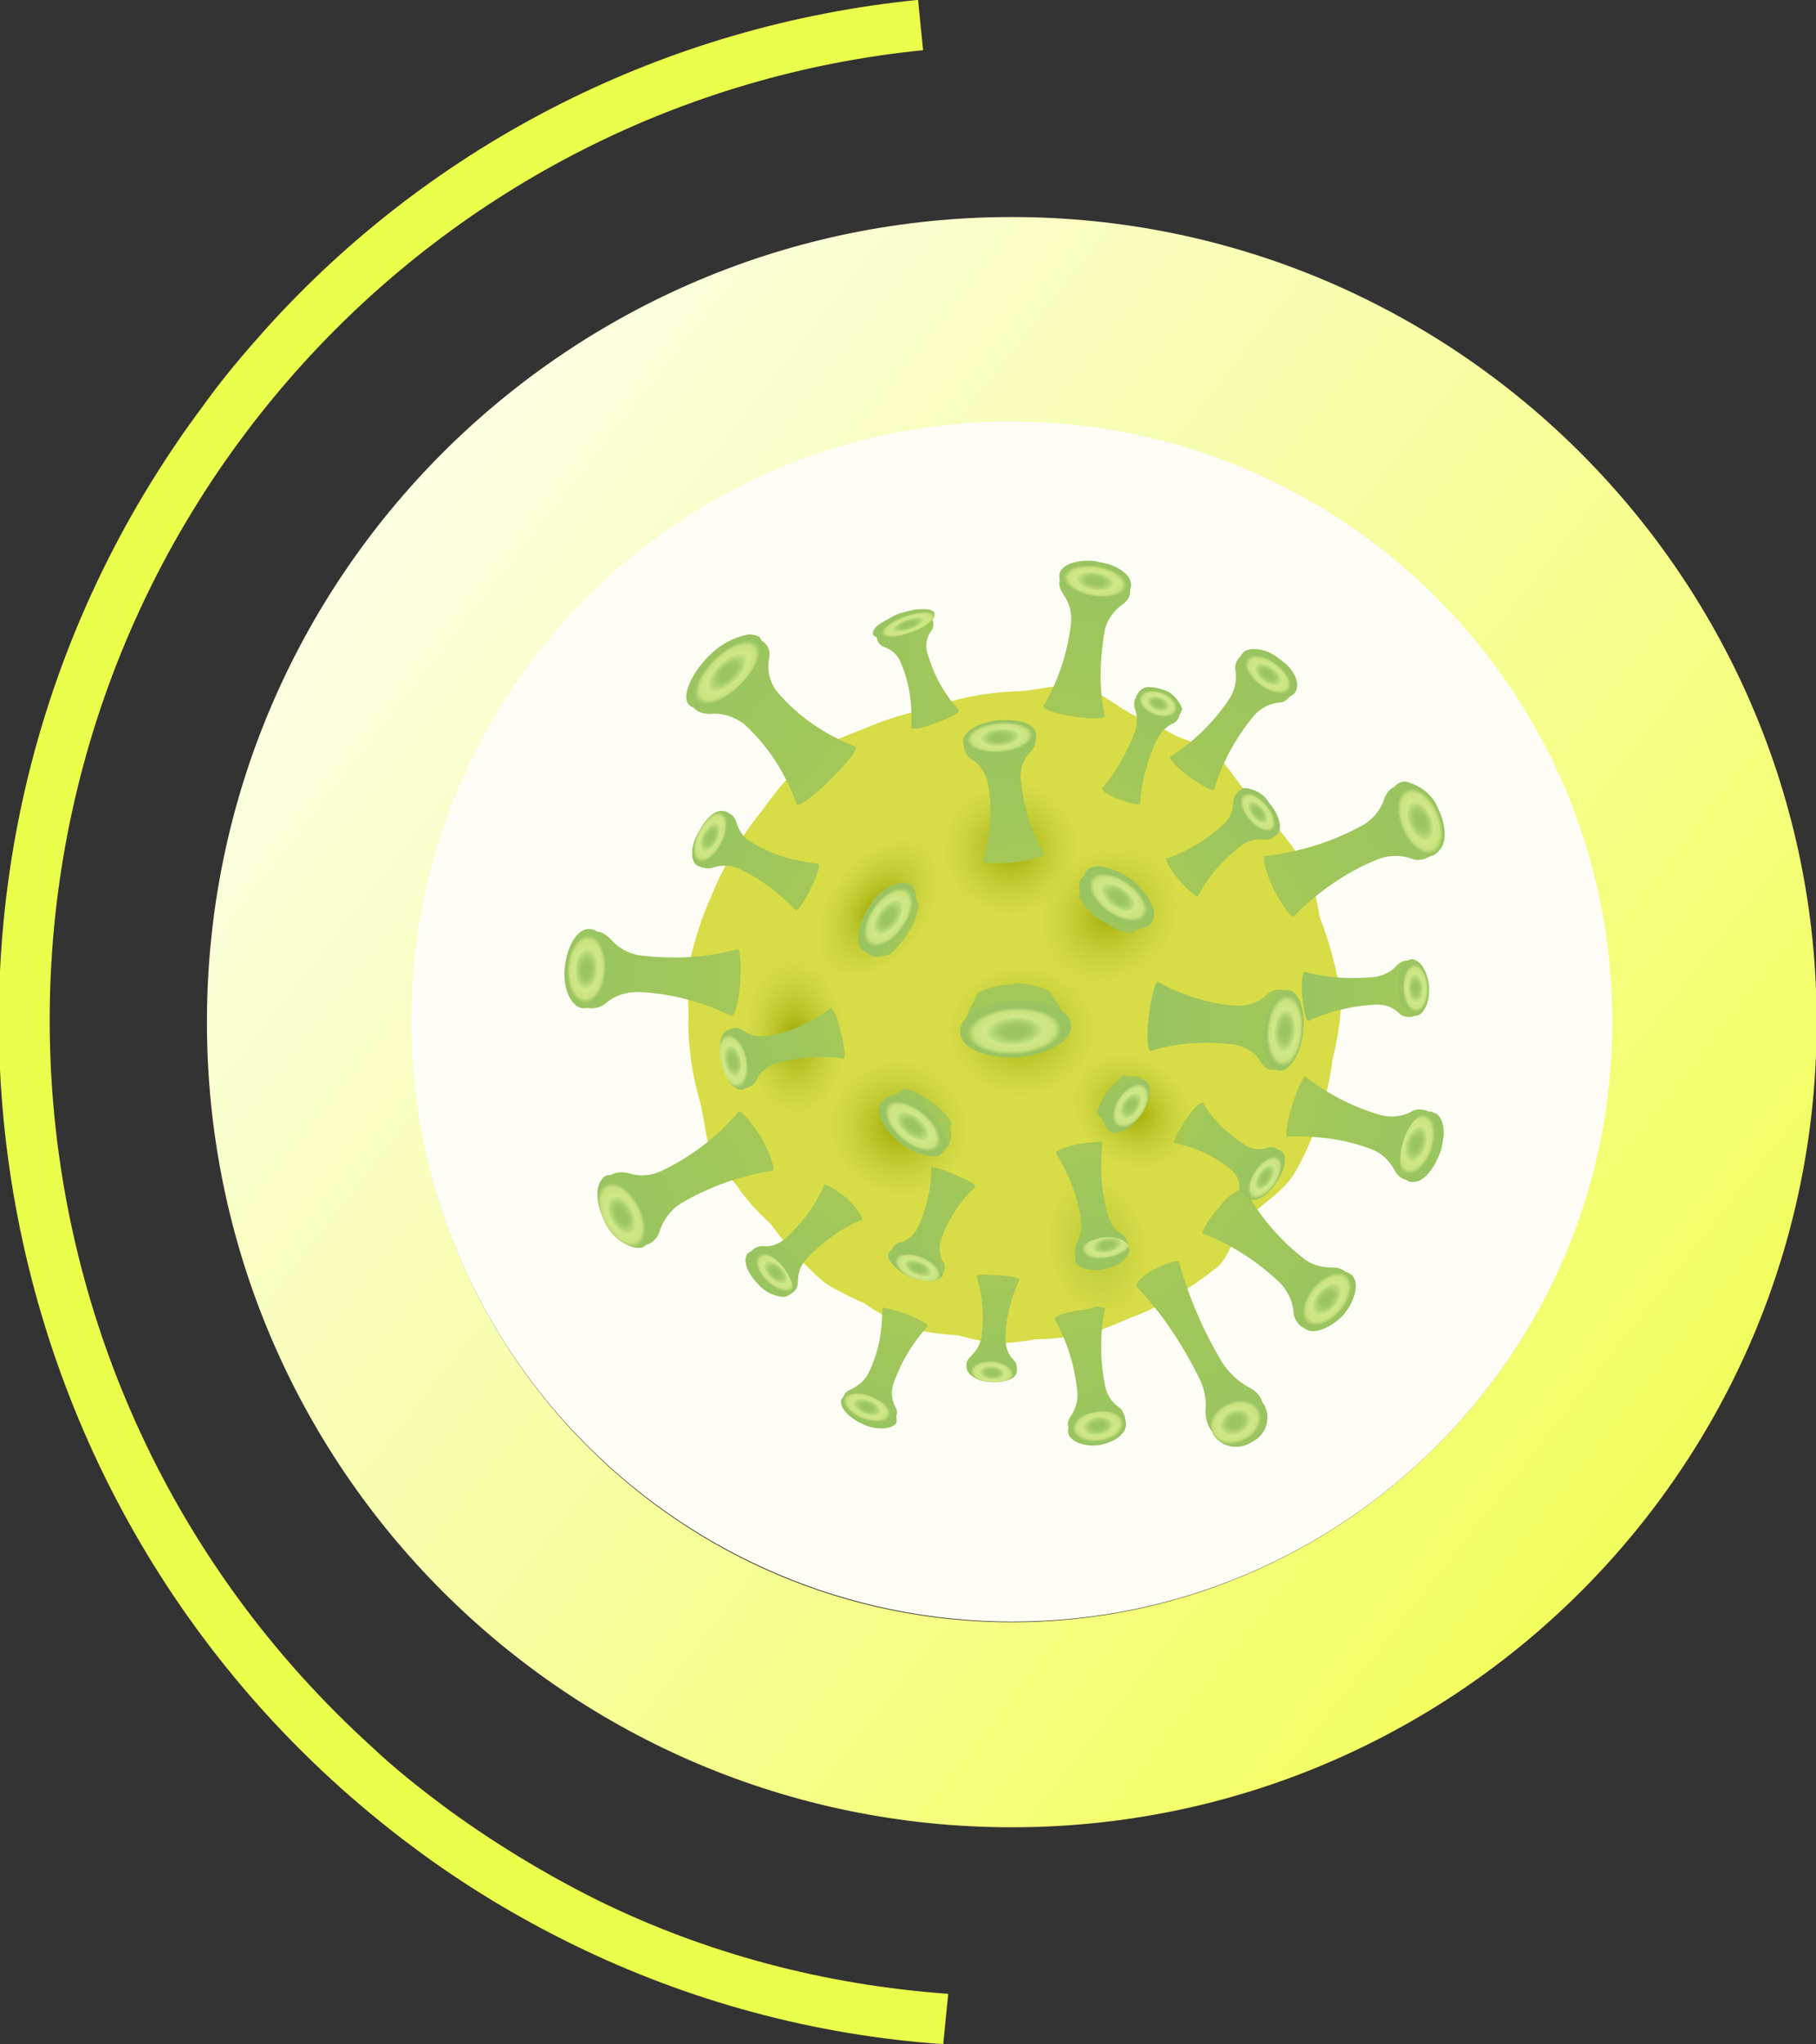 <?xml version="1.0" encoding="utf-8"?>
<!-- Generator: Adobe Illustrator 26.5.0, SVG Export Plug-In . SVG Version: 6.00 Build 0)  -->
<svg version="1.1" id="Layer_1" xmlns="http://www.w3.org/2000/svg" xmlns:xlink="http://www.w3.org/1999/xlink" x="0px" y="0px"
	 viewBox="0 0 144.4 162.5" style="enable-background:new 0 0 144.4 162.5;" xml:space="preserve">
<rect x="0" y="0" width="144.4" height="162.5" fill="#333333" stroke="none"/>
<style type="text/css">
	.st0{fill:url(#SVGID_00000073709715071094461220000003519865609560570301_);}
	.st1{fill:#FDFDF5;}
	.st2{fill:#D7DC47;}
	.st3{fill:url(#SVGID_00000024694513007031111270000010924120415323623595_);}
	.st4{fill:url(#SVGID_00000147930100196731266770000000704671492772505760_);}
	.st5{fill:url(#SVGID_00000064335347331207869800000011411747607684162232_);}
	.st6{fill:url(#SVGID_00000087406755479348774340000013148177578770199996_);}
	.st7{fill:url(#SVGID_00000026848448430670910920000009098892058965398957_);}
	.st8{fill:url(#SVGID_00000067920157049985294090000015320221080507410323_);}
	.st9{fill:url(#SVGID_00000058554289438702954280000007171292590138557090_);}
	.st10{fill:url(#SVGID_00000152260083096309014040000008611436501295875505_);}
	.st11{fill:url(#SVGID_00000098935800165093839530000003834883371004017060_);}
	.st12{fill:url(#SVGID_00000098180813493655622050000002458862485930919870_);}
	.st13{fill:url(#SVGID_00000008859570067870771780000016857488077112662938_);}
	.st14{fill:url(#SVGID_00000142168135417015775700000015992622859270280883_);}
	.st15{fill:url(#SVGID_00000047033284084176549130000018125131090283073950_);}
	.st16{fill:url(#SVGID_00000157993073787497159820000005225496874394870446_);}
	.st17{fill:url(#SVGID_00000116918328891611565740000009607690451702722202_);}
	.st18{fill:url(#SVGID_00000098910453749858699970000006937810665245493386_);}
	.st19{fill:url(#SVGID_00000000915529223336311180000007988759237366032271_);}
	.st20{fill:url(#SVGID_00000021091388570484480630000007704701807114831522_);}
	.st21{fill:url(#SVGID_00000021096898742735737840000002149343000167964589_);}
	.st22{fill:url(#SVGID_00000156576524986695602110000013817734649433799580_);}
	.st23{fill:url(#SVGID_00000084504502519433719810000018299911105159037335_);}
	.st24{fill:url(#SVGID_00000060711162258944763300000006840221921652728229_);}
	.st25{fill:url(#SVGID_00000079443896615621130190000011330914300329297815_);}
	.st26{fill:url(#SVGID_00000027606675938512664290000004737675637693771950_);}
	.st27{fill:url(#SVGID_00000099623184451516124140000007124236033901695893_);}
	.st28{fill:url(#SVGID_00000096748887817761782300000017335677907040946611_);}
	.st29{fill:url(#SVGID_00000020389711781834194280000005093748385899497657_);}
	.st30{fill:url(#SVGID_00000090977064876295523930000013160045651865788086_);}
	.st31{fill:url(#SVGID_00000041255202765908358470000004554790679560338051_);}
	.st32{fill:url(#SVGID_00000145777841888579667420000015054339040617255055_);}
	.st33{fill:url(#SVGID_00000161602167594460430580000012455716984092736899_);}
	.st34{fill:url(#SVGID_00000063625221937311682290000017498686511523421598_);}
	.st35{fill:url(#SVGID_00000127736873790961070280000008088698804322269335_);}
	.st36{fill:url(#SVGID_00000170968528220549883880000000341580170534456471_);}
	.st37{fill:url(#SVGID_00000058552978026730927120000012839309715314406795_);}
	.st38{fill:url(#SVGID_00000121958926238007648100000007293878341289903518_);}
	.st39{fill:url(#SVGID_00000104702007383062927110000003122089110553893282_);}
	.st40{fill:url(#SVGID_00000046321776334578987060000016527312137320185506_);}
	.st41{fill:url(#SVGID_00000019635875785540230290000012758025464768033441_);}
	.st42{fill:url(#SVGID_00000008871398415895324200000004462376901391719344_);}
	.st43{fill:url(#SVGID_00000095305592210415108710000011481111137040962983_);}
	.st44{fill:url(#SVGID_00000080906603800443105330000001012496795339171214_);}
	.st45{fill:url(#SVGID_00000019674774947677920940000001330256748053530791_);}
	.st46{fill:url(#SVGID_00000105402834745916474590000016468754981652145046_);}
	.st47{fill:url(#SVGID_00000018216445613441080960000006272891717137890493_);}
	.st48{fill:url(#SVGID_00000032636232838237913110000006285188312262073768_);}
	.st49{fill:url(#SVGID_00000161599420894061045940000005585449623155049876_);}
	.st50{fill:url(#SVGID_00000156570708346293008060000008112634052814124690_);}
	.st51{fill:url(#SVGID_00000064354165758006448680000014117807703597783205_);}
	.st52{fill:url(#SVGID_00000010302749471739976550000004333131911503592092_);}
	.st53{fill:url(#SVGID_00000135693298393530886010000008219567972382936193_);}
	.st54{fill:url(#SVGID_00000016061744329421827030000009888753574680643496_);}
	.st55{fill:url(#SVGID_00000078021079172196189220000000951425260223839136_);}
	.st56{fill:url(#SVGID_00000065050340060204834820000013558557143695616952_);}
	.st57{fill:url(#SVGID_00000121965522668441066690000001002685511791243411_);}
	.st58{fill:url(#SVGID_00000116951086579164651720000014344260372547965361_);}
	.st59{opacity:0.9;}
	.st60{fill:url(#SVGID_00000139262545575423412960000001248301650789420939_);}
	.st61{fill:url(#SVGID_00000060008845032496726010000017343572664571586741_);}
	.st62{fill:url(#SVGID_00000026860709223131928320000005766797925932746164_);}
	.st63{fill:url(#SVGID_00000132810919199654491070000001555573398317788560_);}
	.st64{fill:url(#SVGID_00000075870419649826408190000006141202020499432320_);}
	.st65{fill:url(#SVGID_00000066487455941151722740000005534747391563380409_);}
	.st66{fill:url(#SVGID_00000075880825939676767680000012592288026476269219_);}
	.st67{fill:url(#SVGID_00000018942436942663310840000014079838533559275958_);}
	.st68{fill:url(#SVGID_00000116930215104211689830000017227205163962447770_);}
	.st69{fill:url(#SVGID_00000109719171325612226950000015542497173113644174_);}
	.st70{fill:#EAFF4B;}
</style>
<g transform="translate(2 1.99)">
	<g transform="translate(14.454 15.262)">
		<g>
			<g>
				
					<linearGradient id="SVGID_00000127046065356850835370000013888479029232471682_" gradientUnits="userSpaceOnUse" x1="-4.275" y1="123.417" x2="95.763" y2="44.875" gradientTransform="matrix(1 0 0 -1 16.454 146.748)">
					<stop  offset="0" style="stop-color:#FCFEE2"/>
					<stop  offset="1" style="stop-color:#F2FE60"/>
				</linearGradient>
				<path id="SVGID_1_" style="fill:url(#SVGID_00000127046065356850835370000013888479029232471682_);" d="M0,64
					c0,35.3,28.6,64,64,64l0,0l0,0c35.3,0,64-28.6,64-64l0,0l0,0c0-35.3-28.7-64-64-64l0,0C28.7,0,0,28.6,0,64L0,64 M16.3,64
					c0-26.4,21.4-47.7,47.7-47.7l0,0c26.4,0,47.7,21.4,47.7,47.7l0,0c0,26.4-21.4,47.7-47.7,47.7l0,0C37.6,111.7,16.3,90.3,16.3,64"
					/>
			</g>
		</g>
		<g>
			<g transform="translate(0)">
				<g transform="translate(16.253 16.252)">
					<path class="st1" d="M95.5,47.7c0,26.4-21.4,47.7-47.7,47.7S0,74.1,0,47.7S21.4,0,47.7,0l0,0C74.1,0,95.5,21.4,95.5,47.7
						L95.5,47.7"/>
				</g>
				<g transform="translate(38.202 37.204)">
					<path class="st2" d="M37.1,49.5c-0.6,0.3-1.3,0.6-1.9,0.8c-1.1,0.5-2.3,1-3.5,1.3c-1.3,0.2-2.7,0.4-4,0.4
						c-1,0.2-2.1,0.3-3.1,0.3c-1-0.1-2-0.3-3-0.6c-1.5-0.1-3-0.3-4.4-0.7c-1.1-0.6-2.2-1.2-3.2-1.9c-1-0.4-1.9-0.9-2.8-1.4
						c-0.7-0.5-1.3-1.1-1.9-1.7c-1-1-1.9-2.1-2.7-3.2c-0.9-0.8-1.7-1.7-2.4-2.6c-0.5-0.9-1.6-1.7-2.1-2.6c-0.7-1.4-0.7-3-1.1-4.5
						c-0.7-2.4-1-4.8-0.9-7.2c-0.1-1.5,0-3,0.2-4.4c0.4-1.6,0.9-3.2,1.6-4.7c1-2.5,2.4-4.8,4.1-6.9c1.2-1.7,2.5-3.2,4-4.5
						c1.3-1,3.1-1.5,4.7-2.2c1.5-0.6,3.2-1.1,4.8-1.4c2-0.8,4.3-1.2,6.5-1.3c1.7,0,3.6-0.7,5.2-0.4c1.6,0.3,3,1.7,4.5,2.4
						c0.9,0.4,1.8,0.8,2.7,1.3c1,0.6,2.4,0.8,3.3,1.5c1.2,0.9,1.9,2.3,2.9,3.4c0.5,0.5,1,1.1,1.5,1.7c1.3,1.4,2.4,2.9,3.3,4.5
						c0.4,1.2,0.7,2.4,0.9,3.6c0.8,2,1.3,4.1,1.7,6.2c0,1.7-0.3,3.4-0.7,5.1c-0.4,3.1-1.4,6.1-2.9,8.8c-1,1.8-2.7,2.5-4.1,4.1
						c-0.8,0.9-1.2,2.8-2.2,3.6C40.6,47.5,38.9,48.6,37.1,49.5"/>
				</g>
				<g transform="translate(48.34 49.075)">
					<g>
						<g>
							<g>
								<g>
									
										<radialGradient id="SVGID_00000047742609754127414670000005444165163042794145_" cx="-75.752" cy="193.482" r="3.939" gradientTransform="matrix(1 -3.118157e-02 -4.930983e-02 -1.581 83.737 319.688)" gradientUnits="userSpaceOnUse">
										<stop  offset="2.514205e-03" style="stop-color:#9FA800"/>
										<stop  offset="1" style="stop-color:#B7C834;stop-opacity:0"/>
									</radialGradient>
									
										<path id="SVGID_00000023999201829232123850000002616709502953086906_" style="fill:url(#SVGID_00000047742609754127414670000005444165163042794145_);" d="
										M-5.9,16.5c0.2,3.6,2.4,6.4,4.8,6.3l0,0c0.6,0,1.2-0.3,1.7-0.7L0.7,22c1.6-1.6,2.4-3.8,2.2-6.1l0,0
										c-0.1-1.6-0.6-3.1-1.5-4.5l0,0l-0.1-0.1c-0.7-1.1-1.9-1.7-3.2-1.7l0,0c-0.7,0-1.3,0.3-1.8,0.7l0,0
										C-5.2,11.5-6.1,13.9-5.9,16.5"/>
								</g>
							</g>
						</g>
					</g>
				</g>
				<g transform="translate(57.545 44.748)">
					<g>
						<g>
							<g>
								<g>
									
										<radialGradient id="SVGID_00000053547115520572373920000001243327317323206555_" cx="89.896" cy="390.431" r="5.336" gradientTransform="matrix(0.637 0.771 0.781 -0.645 -355.781 188.004)" gradientUnits="userSpaceOnUse">
										<stop  offset="2.514205e-03" style="stop-color:#9FA800"/>
										<stop  offset="1" style="stop-color:#B7C834;stop-opacity:0"/>
									</radialGradient>
									
										<path id="SVGID_00000070116540299724979780000013808259871606514857_" style="fill:url(#SVGID_00000053547115520572373920000001243327317323206555_);" d="
										M5,0.2C2.3,0.8,0.2,3.1,0,5.9l0,0v0.2c0,0.4,0.1,0.7,0.1,1.1l0,0c0.8,3,4.2,4.7,7.6,3.8l0,0c2.8-0.6,4.9-2.9,5-5.8l0,0l0,0
										c0-0.4,0-0.8-0.1-1.2l0,0c-0.8-2.5-3.2-4.2-5.8-4l0,0C6.3,0,5.6,0.1,5,0.2"/>
								</g>
							</g>
						</g>
					</g>
				</g>
			</g>
		</g>
		<g>
			<g>
				
					<linearGradient id="SVGID_00000065789682181192426640000013447224825808654009_" gradientUnits="userSpaceOnUse" x1="23.148" y1="111.204" x2="33.869" y2="102.787" gradientTransform="matrix(1 0 0 -1 16.454 146.748)">
					<stop  offset="0" style="stop-color:#99C460"/>
					<stop  offset="1" style="stop-color:#A3C858"/>
				</linearGradient>
				
					<path id="SVGID_00000159459011918962291680000015319498129625590927_" style="fill:url(#SVGID_00000065789682181192426640000013447224825808654009_);" d="
					M40.1,35c-1.5,1.5-2.1,3.3-1.3,4.1l0,0c0.3,0.3,0.8,0.4,1.2,0.4l0,0c1-0.1,1.9,0.2,2.7,0.8l0,0c1.9,1.7,3.3,3.9,4.2,6.4l0,0
					c0.2,0.2,1.4-0.7,2.7-2l0,0c1.3-1.3,2.2-2.4,2-2.6l0,0c-2.4-0.9-4.6-2.4-6.2-4.3l0,0c-0.6-0.7-0.9-1.7-0.7-2.7l0,0
					c0.1-0.4,0-0.9-0.3-1.2l0,0c-0.3-0.3-0.6-0.4-1-0.4l0,0C42,33.6,40.9,34.1,40.1,35"/>
			</g>
		</g>
		<g>
			<g transform="translate(0)">
				<g transform="translate(38.126 33.17)">
					<g>
						<g>
							<g>
								<g>
									
										<radialGradient id="SVGID_00000099655207769402018450000002614487370180430500_" cx="-334.468" cy="-411.391" r="3.301" gradientTransform="matrix(0.72 -0.694 -0.322 -0.334 111.615 -366.486)" gradientUnits="userSpaceOnUse">
										<stop  offset="0" style="stop-color:#99C460"/>
										<stop  offset="0.208" style="stop-color:#9CC562"/>
										<stop  offset="0.241" style="stop-color:#9DC663"/>
										<stop  offset="0.337" style="stop-color:#A4CB68"/>
										<stop  offset="0.473" style="stop-color:#B6D875"/>
										<stop  offset="0.608" style="stop-color:#CFE987"/>
										<stop  offset="0.846" style="stop-color:#CAE37E"/>
										<stop  offset="1" style="stop-color:#99C460"/>
									</radialGradient>
									
										<path id="SVGID_00000145756631680678868910000004582334423991647386_" style="fill:url(#SVGID_00000099655207769402018450000002614487370180430500_);" d="
										M1.8,1.7C0.3,3.2-0.4,5,0.2,5.6l0,0c0.7,0.7,2.4,0,4-1.5l0,0c1.5-1.5,2.2-3.2,1.6-3.9l0,0C5.6,0.1,5.3,0,5,0l0,0
										C3.8,0.2,2.7,0.8,1.8,1.7"/>
								</g>
							</g>
						</g>
					</g>
				</g>
			</g>
		</g>
		<g>
			<g>
				
					<linearGradient id="SVGID_00000114762494565805575480000015397821536649110178_" gradientUnits="userSpaceOnUse" x1="46.286" y1="54.817" x2="45.835" y2="62.255" gradientTransform="matrix(1 0 0 -1 16.454 146.748)">
					<stop  offset="0" style="stop-color:#99C460"/>
					<stop  offset="1" style="stop-color:#A3C858"/>
				</linearGradient>
				
					<path id="SVGID_00000032638542069289360020000010887451159049325497_" style="fill:url(#SVGID_00000114762494565805575480000015397821536649110178_);" d="
					M61.2,84.2c0.5,1.5,0.6,3.2,0.4,4.8l0,0c-0.1,0.6-0.4,1.1-0.8,1.5l0,0c-0.2,0.2-0.4,0.4-0.4,0.7l0,0c-0.1,0.7,0.8,1.4,1.9,1.4
					l0,0c1.1,0.1,2-0.4,2.1-1.1l0,0c0-0.3-0.1-0.5-0.3-0.7l0,0c-0.4-0.4-0.6-1-0.6-1.6l0,0c0-1.6,0.4-3.2,1.1-4.7l0,0
					c0-0.2-0.7-0.3-1.7-0.4l0,0c-0.2,0-0.5,0-0.7,0l0,0C61.7,84,61.2,84.1,61.2,84.2"/>
			</g>
		</g>
		<g>
			<g transform="translate(0)">
				<g transform="translate(60.404 90.516)">
					<g>
						<g>
							<g>
								<g>
									
										<radialGradient id="SVGID_00000168083208500467225110000003683152966313722017_" cx="-567.835" cy="904.174" r="1.705" gradientTransform="matrix(-0.996 -8.887922e-02 -4.851851e-02 0.544 -519.673 -540.988)" gradientUnits="userSpaceOnUse">
										<stop  offset="0" style="stop-color:#99C460"/>
										<stop  offset="0.208" style="stop-color:#9CC562"/>
										<stop  offset="0.241" style="stop-color:#9DC663"/>
										<stop  offset="0.337" style="stop-color:#A4CB68"/>
										<stop  offset="0.473" style="stop-color:#B6D875"/>
										<stop  offset="0.608" style="stop-color:#CFE987"/>
										<stop  offset="0.846" style="stop-color:#CAE37E"/>
										<stop  offset="1" style="stop-color:#99C460"/>
									</radialGradient>
									
										<path id="SVGID_00000160186563345185383950000006875269496830686355_" style="fill:url(#SVGID_00000168083208500467225110000003683152966313722017_);" d="
										M1.8,0C0.8,0,0,0.4,0,0.9l0,0C0,1.5,0.8,2,1.9,2.1l0,0C3.1,2.2,4,1.8,4,1.2l0,0V1.1c0-0.5-0.8-1-1.9-1.1l0,0C2,0,2,0,1.9,0
										H1.8L1.8,0z"/>
								</g>
							</g>
						</g>
					</g>
				</g>
				<g transform="translate(66.559 75.644)">
					<g>
						<g>
							<g>
								<g>
									
										<radialGradient id="SVGID_00000048498616608597840290000004541709760748142982_" cx="36.002" cy="633.24" r="5.502" gradientTransform="matrix(0.164 0.986 0.692 -0.115 -439.822 43.507)" gradientUnits="userSpaceOnUse">
										<stop  offset="0" style="stop-color:#BACA37"/>
										<stop  offset="1" style="stop-color:#B7C834;stop-opacity:0"/>
									</radialGradient>
									
										<path id="SVGID_00000093142481889681029650000002895168067456263853_" style="fill:url(#SVGID_00000048498616608597840290000004541709760748142982_);" d="
										M3.4,0C3.3,0,3.2,0,3.1,0l0,0c-2.2,0.4-3.5,3.4-3,6.8l0,0c0.5,3.2,2.4,5.5,4.5,5.6h0.1c0.1,0,0.2,0,0.4,0l0,0
										c1.8-0.3,3-2.4,3.1-5.1l0,0V6.9C8.1,6.5,8,6,8,5.6l0,0C7.5,2.4,5.5,0,3.4,0L3.4,0L3.4,0z"/>
								</g>
							</g>
						</g>
					</g>
				</g>
			</g>
		</g>
		<g>
			<g>
				
					<linearGradient id="SVGID_00000008130222748018916650000010099850574621631165_" gradientUnits="userSpaceOnUse" x1="54.911" y1="63.521" x2="52.995" y2="72.763" gradientTransform="matrix(1 0 0 -1 16.454 146.748)">
					<stop  offset="0" style="stop-color:#99C460"/>
					<stop  offset="1" style="stop-color:#A3C858"/>
				</linearGradient>
				
					<path id="SVGID_00000124856552731128411090000015449923700943334323_" style="fill:url(#SVGID_00000008130222748018916650000010099850574621631165_);" d="
					M69.2,73.7c-1,0.2-1.8,0.6-1.7,0.7l0,0c1,1.6,1.7,3.4,2,5.2l0,0c0.1,0.7,0,1.3-0.3,1.9l0,0C69,81.8,69,82.1,69,82.4l0,0
					c0.2,0.8,1.3,1.3,2.4,1l0,0c1.2-0.3,1.9-1.1,1.8-1.9l0,0c-0.1-0.3-0.3-0.6-0.5-0.7l0,0c-0.6-0.4-1-0.9-1.1-1.6l0,0
					c-0.5-1.8-0.6-3.7-0.4-5.6l0,0c0-0.1-0.2-0.1-0.4-0.1l0,0C70.1,73.6,69.7,73.6,69.2,73.7"/>
			</g>
		</g>
		<g>
			<g transform="translate(0)">
				<g transform="translate(69.033 81.099)">
					<g>
						<g>
							<g>
								<g>
									
										<radialGradient id="SVGID_00000152251100893105820290000006778024843630330245_" cx="-474.654" cy="1093.775" r="2.043" gradientTransform="matrix(-0.976 0.22 0.11 0.487 -581.029 -427.614)" gradientUnits="userSpaceOnUse">
										<stop  offset="0" style="stop-color:#99C460"/>
										<stop  offset="0.208" style="stop-color:#9CC562"/>
										<stop  offset="0.241" style="stop-color:#9DC663"/>
										<stop  offset="0.337" style="stop-color:#A4CB68"/>
										<stop  offset="0.473" style="stop-color:#B6D875"/>
										<stop  offset="0.608" style="stop-color:#CFE987"/>
										<stop  offset="0.846" style="stop-color:#CAE37E"/>
										<stop  offset="1" style="stop-color:#99C460"/>
									</radialGradient>
									
										<path id="SVGID_00000065059549467024267660000008333238606736412082_" style="fill:url(#SVGID_00000152251100893105820290000006778024843630330245_);" d="
										M1.9,0.1C0.8,0.3,0,1,0,1.6l0,0v0.1v0.1l0,0c0.1,0.5,0.7,0.8,1.5,0.8h0.2c0.2,0,0.5,0,0.7-0.1l0,0C3.5,2.3,4.3,1.6,4.3,1
										l0,0l0,0c0-0.1,0-0.1,0-0.2l0,0C4.1,0.3,3.5,0,2.7,0l0,0C2.4,0,2.1,0,1.9,0.1"/>
								</g>
							</g>
						</g>
					</g>
				</g>
			</g>
		</g>
		<g>
			<g>
				
					<linearGradient id="SVGID_00000114795848678386183240000011972561742279369348_" gradientUnits="userSpaceOnUse" x1="27.818" y1="62.205" x2="33.453" y2="67.952" gradientTransform="matrix(1 0 0 -1 16.454 146.748)">
					<stop  offset="0" style="stop-color:#99C460"/>
					<stop  offset="1" style="stop-color:#A3C858"/>
				</linearGradient>
				
					<path id="SVGID_00000081611001665542804290000007218694833124416899_" style="fill:url(#SVGID_00000114795848678386183240000011972561742279369348_);" d="
					M49.1,76.9c-0.7,1.7-1.8,3.1-3.1,4.3l0,0c-0.5,0.4-1.1,0.7-1.8,0.6l0,0c-0.3,0-0.6,0.1-0.8,0.3l0,0c-0.6,0.6-0.3,1.7,0.6,2.7
					l0,0c0.9,0.9,2.1,1.2,2.7,0.6l0,0c0.2-0.2,0.3-0.5,0.3-0.8l0,0c0-0.7,0.2-1.3,0.7-1.8l0,0c1.2-1.3,2.7-2.4,4.4-3.1l0,0
					c0.1-0.1-0.4-0.9-1.2-1.7l0,0C50.3,77.6,49.8,77.1,49.1,76.9L49.1,76.9L49.1,76.9"/>
			</g>
		</g>
		<g>
			<g transform="translate(0)">
				<g transform="translate(42.84 82.14)">
					<g>
						<g>
							<g>
								<g>
									
										<radialGradient id="SVGID_00000068672370898838471400000007161784867635958712_" cx="-675.342" cy="508.738" r="1.952" gradientTransform="matrix(-0.728 -0.686 -0.356 0.378 -308.152 -653.827)" gradientUnits="userSpaceOnUse">
										<stop  offset="0" style="stop-color:#99C460"/>
										<stop  offset="0.208" style="stop-color:#9CC562"/>
										<stop  offset="0.241" style="stop-color:#9DC663"/>
										<stop  offset="0.337" style="stop-color:#A4CB68"/>
										<stop  offset="0.473" style="stop-color:#B6D875"/>
										<stop  offset="0.608" style="stop-color:#CFE987"/>
										<stop  offset="0.846" style="stop-color:#CAE37E"/>
										<stop  offset="1" style="stop-color:#99C460"/>
									</radialGradient>
									
										<path id="SVGID_00000144311659211995427170000007204474161865783987_" style="fill:url(#SVGID_00000068672370898838471400000007161784867635958712_);" d="
										M0.7,0C0.5,0,0.4,0.1,0.2,0.2l0,0C-0.3,0.7,0.1,1.8,1,2.7l0,0c0.5,0.6,1.2,0.9,1.9,1H3c0.2,0,0.4-0.1,0.5-0.2l0,0
										C4,3.1,3.6,2,2.7,1l0,0C2.2,0.5,1.5,0.1,0.7,0L0.7,0L0.7,0z"/>
								</g>
							</g>
						</g>
					</g>
				</g>
			</g>
		</g>
		<g>
			<g>
				
					<linearGradient id="SVGID_00000080896989174693655130000001703766738275273616_" gradientUnits="userSpaceOnUse" x1="80.89" y1="99.704" x2="68.718" y2="92.829" gradientTransform="matrix(1 0 0 -1 16.454 146.748)">
					<stop  offset="0" style="stop-color:#99C460"/>
					<stop  offset="1" style="stop-color:#A3C858"/>
				</linearGradient>
				
					<path id="SVGID_00000100341047767838307040000014827864222653910448_" style="fill:url(#SVGID_00000080896989174693655130000001703766738275273616_);" d="
					M94.4,45.3c-0.4,0.2-0.7,0.6-0.8,1l0,0c-0.3,0.9-1,1.7-1.8,2.1l0,0c-2.4,1.3-5,2.1-7.7,2.4l0,0c-0.2,0.1,0.1,1.3,0.7,2.6l0,0
					c0.7,1.3,1.4,2.3,1.6,2.2l0,0c1.9-1.9,4.1-3.5,6.6-4.5l0,0c0.9-0.4,1.9-0.4,2.8-0.1l0,0c0.4,0.2,0.9,0.1,1.3-0.1l0,0
					c1.1-0.5,1.3-2.2,0.6-3.8l0,0c-0.4-1.1-1.4-1.9-2.6-2l0,0C94.8,45.1,94.6,45.2,94.4,45.3"/>
			</g>
		</g>
		<g>
			<g transform="translate(0)">
				<g transform="translate(94.121 44.875)">
					<g>
						<g>
							<g>
								<g>
									
										<radialGradient id="SVGID_00000020367702027174446270000014227091562570454160_" cx="38.314" cy="575.995" r="2.77" gradientTransform="matrix(0.387 0.922 0.527 -0.221 -316.024 95.117)" gradientUnits="userSpaceOnUse">
										<stop  offset="0" style="stop-color:#99C460"/>
										<stop  offset="0.208" style="stop-color:#9CC562"/>
										<stop  offset="0.241" style="stop-color:#9DC663"/>
										<stop  offset="0.337" style="stop-color:#A4CB68"/>
										<stop  offset="0.473" style="stop-color:#B6D875"/>
										<stop  offset="0.608" style="stop-color:#CFE987"/>
										<stop  offset="0.846" style="stop-color:#CAE37E"/>
										<stop  offset="1" style="stop-color:#99C460"/>
									</radialGradient>
									
										<path id="SVGID_00000106130829240348889520000012960941637448472476_" style="fill:url(#SVGID_00000020367702027174446270000014227091562570454160_);" d="
										M1.2,0C1,0,0.9,0,0.7,0.1l0,0c-0.9,0.4-1,2.1-0.2,3.6l0,0c0.4,1.2,1.4,2,2.5,2.2h0.1c0.2,0,0.3,0,0.4-0.1l0,0
										C4,5.5,4.3,4.9,4.3,4.3l0,0V4.2c0-0.7-0.2-1.4-0.5-2l0,0C3.4,1.1,2.4,0.3,1.2,0L1.2,0L1.2,0z"/>
								</g>
							</g>
						</g>
					</g>
				</g>
			</g>
		</g>
		<g>
			<g>
				
					<linearGradient id="SVGID_00000042005224222936453220000003410749508512644024_" gradientUnits="userSpaceOnUse" x1="54.144" y1="119.061" x2="53.017" y2="107.339" gradientTransform="matrix(1 0 0 -1 16.454 146.748)">
					<stop  offset="0" style="stop-color:#99C460"/>
					<stop  offset="1" style="stop-color:#A3C858"/>
				</linearGradient>
				
					<path id="SVGID_00000133504332377214005030000014691716340890214816_" style="fill:url(#SVGID_00000042005224222936453220000003410749508512644024_);" d="
					M67.8,28.9c-0.1,0.4,0.1,0.8,0.3,1.1l0,0c0.5,0.7,0.7,1.5,0.6,2.4l0,0c-0.3,2.3-1,4.5-2.2,6.5l0,0c0,0.2,1,0.6,2.4,0.8l0,0
					c1.3,0.2,2.4,0.2,2.5,0l0,0c-0.5-2.3-0.4-4.6,0-6.9l0,0c0.2-0.8,0.7-1.5,1.4-2l0,0c0.3-0.2,0.6-0.6,0.6-0.9l0,0
					c0.2-1-1-2-2.5-2.3l0,0c-0.2,0-0.5-0.1-0.7-0.1l0,0C68.9,27.5,67.9,28.1,67.8,28.9"/>
			</g>
		</g>
		<g>
			<g transform="translate(0)">
				<g transform="translate(67.782 27.32)">
					<g>
						<g>
							<g>
								<g>
									
										<radialGradient id="SVGID_00000035511940454244879060000007123713846925524877_" cx="-33.624" cy="-126.886" r="2.528" gradientTransform="matrix(0.987 0.162 7.883646e-02 -0.481 46.042 -53.954)" gradientUnits="userSpaceOnUse">
										<stop  offset="0" style="stop-color:#99C460"/>
										<stop  offset="0.208" style="stop-color:#9CC562"/>
										<stop  offset="0.241" style="stop-color:#9DC663"/>
										<stop  offset="0.337" style="stop-color:#A4CB68"/>
										<stop  offset="0.473" style="stop-color:#B6D875"/>
										<stop  offset="0.608" style="stop-color:#CFE987"/>
										<stop  offset="0.846" style="stop-color:#CAE37E"/>
										<stop  offset="1" style="stop-color:#99C460"/>
									</radialGradient>
									
										<path id="SVGID_00000057837082027502947060000003163421193854439843_" style="fill:url(#SVGID_00000035511940454244879060000007123713846925524877_);" d="
										M0,1.1v0.1l0,0v0.1c0,0.8,1.1,1.6,2.6,1.8l0,0c1.6,0.3,3-0.2,3.1-1.1l0,0V1.9l0,0l0,0c0-0.8-1.1-1.6-2.6-1.8l0,0
										C2.8,0,2.5,0,2.3,0l0,0C1.1,0,0.1,0.4,0,1.1"/>
								</g>
							</g>
						</g>
					</g>
				</g>
			</g>
		</g>
		<g>
			<g>
				
					<linearGradient id="SVGID_00000172409003156661160210000007731536535039320448_" gradientUnits="userSpaceOnUse" x1="68.342" y1="111.101" x2="61.131" y2="101.862" gradientTransform="matrix(1 0 0 -1 16.454 146.748)">
					<stop  offset="0" style="stop-color:#99C460"/>
					<stop  offset="0.955" style="stop-color:#A3C858"/>
				</linearGradient>
				
					<path id="SVGID_00000125598425602006445990000014179583268861589382_" style="fill:url(#SVGID_00000172409003156661160210000007731536535039320448_);" d="
					M82,35.1c-0.2,0.3-0.3,0.7-0.2,1l0,0c0.1,0.8-0.1,1.6-0.5,2.2l0,0c-1.2,1.8-2.8,3.4-4.7,4.6l0,0c-0.1,0.2,0.6,0.9,1.5,1.6l0,0
					c1,0.7,1.9,1.2,2,1l0,0c0.6-2.1,1.7-4.1,3.1-5.8l0,0c0.5-0.6,1.2-1,2-1.1l0,0c0.4,0,0.7-0.2,0.9-0.5l0,0c0.6-0.8,0.2-2.1-1-2.9
					l0,0c-0.5-0.4-1.2-0.7-1.8-0.7l0,0C82.8,34.5,82.4,34.7,82,35.1"/>
			</g>
		</g>
		<g>
			<g transform="translate(0)">
				<g transform="translate(82.099 34.338)">
					<g>
						<g>
							<g>
								<g>
									
										<radialGradient id="SVGID_00000006699107636346052790000017512826454132428444_" cx="44.379" cy="203.847" r="2.11" gradientTransform="matrix(0.806 0.592 0.309 -0.42 -96.479 61.371)" gradientUnits="userSpaceOnUse">
										<stop  offset="0" style="stop-color:#99C460"/>
										<stop  offset="0.208" style="stop-color:#9CC562"/>
										<stop  offset="0.241" style="stop-color:#9DC663"/>
										<stop  offset="0.337" style="stop-color:#A4CB68"/>
										<stop  offset="0.473" style="stop-color:#B6D875"/>
										<stop  offset="0.608" style="stop-color:#CFE987"/>
										<stop  offset="0.846" style="stop-color:#CAE37E"/>
										<stop  offset="1" style="stop-color:#99C460"/>
									</radialGradient>
									
										<path id="SVGID_00000000220612415114429440000012234949792501930936_" style="fill:url(#SVGID_00000006699107636346052790000017512826454132428444_);" d="
										M0.2,0.4c-0.5,0.6,0,1.9,1.2,2.7l0,0c1.1,0.9,2.5,1,3,0.4l0,0c0.5-0.7,0-1.9-1.2-2.7l0,0C2.6,0.3,1.9,0,1.1,0l0,0
										C0.8,0,0.4,0.1,0.2,0.4"/>
								</g>
							</g>
						</g>
					</g>
				</g>
			</g>
		</g>
		<g>
			<g>
				
					<linearGradient id="SVGID_00000049195300050877290250000010889891138409609654_" gradientUnits="userSpaceOnUse" x1="67.68" y1="99.85" x2="60.918" y2="94.215" gradientTransform="matrix(1 0 0 -1 16.454 146.748)">
					<stop  offset="0" style="stop-color:#99C460"/>
					<stop  offset="1" style="stop-color:#A3C858"/>
				</linearGradient>
				
					<path id="SVGID_00000080181770224410120620000012310997054565416883_" style="fill:url(#SVGID_00000049195300050877290250000010889891138409609654_);" d="
					M81.9,45.8c-0.2,0.2-0.3,0.5-0.3,0.8l0,0c0,0.6-0.3,1.3-0.8,1.7l0,0c-1.3,1.2-2.8,2.1-4.5,2.7l0,0c-0.1,0.1,0.3,0.9,1,1.7l0,0
					c0.7,0.8,1.4,1.4,1.5,1.3l0,0c0.8-1.6,2-2.9,3.4-4l0,0c0.5-0.4,1.2-0.6,1.8-0.5l0,0c0.3,0,0.6,0,0.8-0.2l0,0
					c0.6-0.5,0.4-1.7-0.4-2.6l0,0c-0.5-0.6-1.1-1-1.9-1l0,0C82.3,45.6,82.1,45.7,81.9,45.8"/>
			</g>
		</g>
		<g>
			<g transform="translate(0)">
				<g transform="translate(81.874 45.389)">
					<g>
						<g>
							<g>
								<g>
									
										<radialGradient id="SVGID_00000096053999795431505690000005679438932553149852_" cx="60.541" cy="361.483" r="1.835" gradientTransform="matrix(0.648 0.761 0.384 -0.327 -176.357 74.065)" gradientUnits="userSpaceOnUse">
										<stop  offset="0" style="stop-color:#99C460"/>
										<stop  offset="0.208" style="stop-color:#9CC562"/>
										<stop  offset="0.241" style="stop-color:#9DC663"/>
										<stop  offset="0.337" style="stop-color:#A4CB68"/>
										<stop  offset="0.473" style="stop-color:#B6D875"/>
										<stop  offset="0.608" style="stop-color:#CFE987"/>
										<stop  offset="0.846" style="stop-color:#CAE37E"/>
										<stop  offset="1" style="stop-color:#99C460"/>
									</radialGradient>
									
										<path id="SVGID_00000030469876986471320680000013444462754223382179_" style="fill:url(#SVGID_00000096053999795431505690000005679438932553149852_);" d="
										M0.7,0C0.5,0,0.4,0.1,0.2,0.2l0,0C-0.3,0.6,0,1.7,0.8,2.7l0,0c0.8,1,1.9,1.4,2.4,1l0,0c0.5-0.4,0.2-1.6-0.6-2.5l0,0
										C2.2,0.5,1.5,0.1,0.7,0L0.7,0L0.7,0z"/>
								</g>
							</g>
						</g>
					</g>
				</g>
			</g>
		</g>
		<g>
			<g>
				
					<linearGradient id="SVGID_00000143604282600394320790000006856285227852974754_" gradientUnits="userSpaceOnUse" x1="23.633" y1="98.035" x2="34.791" y2="89.92" gradientTransform="matrix(1 0 0 -1 16.454 146.748)">
					<stop  offset="0" style="stop-color:#99C460"/>
					<stop  offset="0.625" style="stop-color:#A3C858"/>
				</linearGradient>
				
					<path id="SVGID_00000080892112633862513330000013596110843792998298_" style="fill:url(#SVGID_00000143604282600394320790000006856285227852974754_);" d="
					M39.1,48.9c-0.6,1.2-0.5,2.4,0.3,2.8l0,0c0.3,0.1,0.6,0.1,0.9,0l0,0c0.6-0.2,1.3-0.2,2,0.1l0,0c1.7,0.8,3.2,1.9,4.5,3.3l0,0
					c0.2,0.1,0.7-0.7,1.2-1.7l0,0c0.5-1,0.8-1.9,0.6-2l0,0c-1.9-0.2-3.7-0.7-5.3-1.7l0,0c-0.6-0.3-1-0.9-1.2-1.6l0,0
					c-0.1-0.3-0.3-0.6-0.6-0.7l0,0c-0.1-0.1-0.3-0.1-0.4-0.1l0,0C40.2,47.5,39.5,48.1,39.1,48.9"/>
			</g>
		</g>
		<g>
			<g transform="translate(0)">
				<g transform="translate(38.583 47.208)">
					<g>
						<g>
							<g>
								<g>
									
										<radialGradient id="SVGID_00000065038744701769063900000018430023807296449212_" cx="-464.487" cy="-292.835" r="2.144" gradientTransform="matrix(0.444 -0.896 -0.443 -0.219 77.943 -478.231)" gradientUnits="userSpaceOnUse">
										<stop  offset="0" style="stop-color:#99C460"/>
										<stop  offset="0.208" style="stop-color:#9CC562"/>
										<stop  offset="0.241" style="stop-color:#9DC663"/>
										<stop  offset="0.337" style="stop-color:#A4CB68"/>
										<stop  offset="0.473" style="stop-color:#B6D875"/>
										<stop  offset="0.608" style="stop-color:#CFE987"/>
										<stop  offset="0.846" style="stop-color:#CAE37E"/>
										<stop  offset="1" style="stop-color:#99C460"/>
									</radialGradient>
									
										<path id="SVGID_00000088850857009717999390000006234099117388264639_" style="fill:url(#SVGID_00000065038744701769063900000018430023807296449212_);" d="
										M2.3,0C1.7,0,1,0.7,0.5,1.7l0,0C0.2,2.2,0,2.8,0,3.3l0,0v0.1c0,0.4,0.1,0.8,0.5,1l0,0c0.1,0,0.2,0.1,0.3,0.1h0.1
										c0.6,0,1.4-0.7,1.9-1.7l0,0c0.6-1.2,0.6-2.4,0-2.7l0,0C2.6,0,2.5,0,2.3,0L2.3,0L2.3,0z"/>
								</g>
							</g>
						</g>
					</g>
				</g>
			</g>
		</g>
		<g>
			<g>
				
					<linearGradient id="SVGID_00000096044614353189325410000006032242230518943146_" gradientUnits="userSpaceOnUse" x1="36.781" y1="110.759" x2="43.465" y2="110.759" gradientTransform="matrix(1 0 0 -1 16.454 146.748)">
					<stop  offset="0" style="stop-color:#99C460"/>
					<stop  offset="1" style="stop-color:#A3C858"/>
				</linearGradient>
				
					<path id="SVGID_00000073697408718394512400000005282291566158385302_" style="fill:url(#SVGID_00000096044614353189325410000006032242230518943146_);" d="
					M55.1,31.5c-1.2,0.4-2,1.4-1.8,2.1l0,0c0.1,0.3,0.3,0.5,0.6,0.6l0,0c0.6,0.2,1.1,0.7,1.3,1.3l0,0c0.7,1.6,0.9,3.4,0.8,5.1l0,0
					c0.1,0.2,1,0,2-0.4l0,0c1.1-0.4,1.9-0.8,1.8-1l0,0c-1.2-1.3-2-2.8-2.5-4.5l0,0c-0.2-0.6-0.1-1.3,0.3-1.8l0,0
					c0.2-0.3,0.2-0.6,0.1-0.9l0,0c-0.2-0.5-0.8-0.7-1.5-0.7l0,0C55.9,31.3,55.5,31.4,55.1,31.5"/>
			</g>
		</g>
		<g>
			<g transform="translate(0)">
				<g transform="translate(52.953 31.168)">
					<g>
						<g>
							<g>
								<g>
									
										<radialGradient id="SVGID_00000121972563188426756450000016232015778411961268_" cx="-184.282" cy="-723.151" r="2.266" gradientTransform="matrix(0.943 -0.332 -0.108 -0.306 98.496 -281.243)" gradientUnits="userSpaceOnUse">
										<stop  offset="0" style="stop-color:#99C460"/>
										<stop  offset="0.208" style="stop-color:#9CC562"/>
										<stop  offset="0.241" style="stop-color:#9DC663"/>
										<stop  offset="0.337" style="stop-color:#A4CB68"/>
										<stop  offset="0.473" style="stop-color:#B6D875"/>
										<stop  offset="0.608" style="stop-color:#CFE987"/>
										<stop  offset="0.846" style="stop-color:#CAE37E"/>
										<stop  offset="1" style="stop-color:#99C460"/>
									</radialGradient>
									
										<path id="SVGID_00000120519300137758955000000008140015549818475906_" style="fill:url(#SVGID_00000121972563188426756450000016232015778411961268_);" d="
										M2.2,0.4C1,0.8,0,1.4,0,1.9l0,0V2l0,0l0,0c0.1,0.2,0.4,0.3,0.8,0.3H1c0.6,0,1.2-0.1,1.8-0.4l0,0c1.2-0.3,2.1-1,2.1-1.4l0,0
										l0,0V0.4l0,0C4.9,0.1,4.5,0,4,0l0,0C3.4,0,2.8,0.1,2.2,0.4"/>
								</g>
							</g>
						</g>
					</g>
				</g>
			</g>
		</g>
		<g>
			<g>
				
					<linearGradient id="SVGID_00000078734259897026089770000016420295850469132693_" gradientUnits="userSpaceOnUse" x1="16.025" y1="67.218" x2="26.957" y2="73.304" gradientTransform="matrix(1 0 0 -1 16.454 146.748)">
					<stop  offset="0" style="stop-color:#99C460"/>
					<stop  offset="1" style="stop-color:#A3C858"/>
				</linearGradient>
				
					<path id="SVGID_00000148636173940454805600000015714735587157282976_" style="fill:url(#SVGID_00000078734259897026089770000016420295850469132693_);" d="
					M42.3,71.1c-1.7,2-3.8,3.6-6.1,4.7l0,0c-0.8,0.4-1.8,0.5-2.7,0.2l0,0c-0.4-0.1-0.9-0.1-1.3,0.1l0,0c-1,0.6-1.2,2.2-0.3,3.7l0,0
					c0.8,1.5,2.3,2.3,3.3,1.8l0,0c0.4-0.2,0.7-0.6,0.8-1l0,0c0.3-0.9,0.9-1.7,1.7-2.2l0,0c2.2-1.3,4.7-2.2,7.3-2.6l0,0
					c0.2-0.1-0.2-1.3-0.9-2.6l0,0C43.3,72,42.6,71.1,42.3,71.1L42.3,71.1L42.3,71.1"/>
			</g>
		</g>
		<g>
			<g transform="translate(0)">
				<g transform="translate(31.051 76.146)">
					<g>
						<g>
							<g>
								<g>
									
										<radialGradient id="SVGID_00000038395425199312166840000006672715547980364729_" cx="-664.789" cy="275.834" r="2.785" gradientTransform="matrix(-0.466 -0.885 -0.499 0.263 -170.229 -657.695)" gradientUnits="userSpaceOnUse">
										<stop  offset="0" style="stop-color:#99C460"/>
										<stop  offset="0.208" style="stop-color:#9CC562"/>
										<stop  offset="0.241" style="stop-color:#9DC663"/>
										<stop  offset="0.337" style="stop-color:#A4CB68"/>
										<stop  offset="0.473" style="stop-color:#B6D875"/>
										<stop  offset="0.608" style="stop-color:#CFE987"/>
										<stop  offset="0.846" style="stop-color:#CAE37E"/>
										<stop  offset="1" style="stop-color:#99C460"/>
									</radialGradient>
									
										<path id="SVGID_00000029023837464218069370000016853089427982203303_" style="fill:url(#SVGID_00000038395425199312166840000006672715547980364729_);" d="
										M1.1,0C0.9,0,0.8,0,0.6,0.1l0,0C0.2,0.4,0,0.9,0,1.5l0,0v0.1c0,0.8,0.3,1.5,0.6,2.2l0,0c0.5,1,1.4,1.8,2.5,2h0.1
										c0.2,0,0.3,0,0.5-0.1l0,0c0.4-0.3,0.7-0.8,0.6-1.3l0,0V4.2c0-0.7-0.3-1.5-0.6-2.1l0,0C3.2,1,2.3,0.3,1.1,0L1.1,0L1.1,0z"/>
								</g>
							</g>
						</g>
					</g>
				</g>
			</g>
		</g>
		<g>
			<g>
				
					<linearGradient id="SVGID_00000023279158791388868440000003620977006605624227_" gradientUnits="userSpaceOnUse" x1="24.769" y1="79.59" x2="33.785" y2="81.957" gradientTransform="matrix(1 0 0 -1 16.454 146.748)">
					<stop  offset="0" style="stop-color:#99C460"/>
					<stop  offset="1" style="stop-color:#A3C858"/>
				</linearGradient>
				
					<path id="SVGID_00000021114837111116863750000003189437274505582739_" style="fill:url(#SVGID_00000023279158791388868440000003620977006605624227_);" d="
					M49.6,62.9c-1.5,1.1-3.2,1.9-5,2.2l0,0c-0.7,0.1-1.3,0-1.9-0.4l0,0c-0.3-0.2-0.6-0.3-0.9-0.2l0,0c-0.8,0.2-1.2,1.4-0.8,2.7l0,0
					c0.3,1.3,1.2,2.2,2,2l0,0c0.3-0.1,0.6-0.3,0.7-0.6l0,0c0.3-0.6,0.8-1.1,1.5-1.3l0,0c1.8-0.5,3.6-0.7,5.4-0.4l0,0
					c0.2,0,0.1-1-0.2-2.1l0,0C50.2,63.8,49.8,62.9,49.6,62.9L49.6,62.9L49.6,62.9z"/>
			</g>
		</g>
		<g>
			<g transform="translate(0)">
				<g transform="translate(40.778 64.578)">
					<g>
						<g>
							<g>
								<g>
									
										<radialGradient id="SVGID_00000173144860766627579150000002771656685959052708_" cx="-646.234" cy="98.319" r="2.135" gradientTransform="matrix(-0.218 -0.976 -0.524 0.117 -88.314 -639.716)" gradientUnits="userSpaceOnUse">
										<stop  offset="0" style="stop-color:#99C460"/>
										<stop  offset="0.208" style="stop-color:#9CC562"/>
										<stop  offset="0.241" style="stop-color:#9DC663"/>
										<stop  offset="0.337" style="stop-color:#A4CB68"/>
										<stop  offset="0.473" style="stop-color:#B6D875"/>
										<stop  offset="0.608" style="stop-color:#CFE987"/>
										<stop  offset="0.846" style="stop-color:#CAE37E"/>
										<stop  offset="1" style="stop-color:#99C460"/>
									</radialGradient>
									
										<path id="SVGID_00000130607739526394151000000005267092028725512838_" style="fill:url(#SVGID_00000173144860766627579150000002771656685959052708_);" d="
										M0.9,0H0.8l0,0C0.3,0.1,0,0.7,0,1.5l0,0v0.2c0,0.4,0.1,0.7,0.1,1l0,0c0.3,1.2,1,2.1,1.6,2.1l0,0h0.1l0,0
										c0.7-0.2,0.9-1.4,0.6-2.7l0,0C2.2,0.9,1.5,0,0.9,0L0.9,0L0.9,0z"/>
								</g>
							</g>
						</g>
					</g>
				</g>
			</g>
		</g>
		<g>
			<g>
				
					<linearGradient id="SVGID_00000119082431284208670620000017840361283851735218_" gradientUnits="userSpaceOnUse" x1="12.18" y1="86.601" x2="25.921" y2="86.601" gradientTransform="matrix(1 0 0 -1 16.454 146.748)">
					<stop  offset="0" style="stop-color:#99C460"/>
					<stop  offset="1" style="stop-color:#A3C858"/>
				</linearGradient>
				
					<path id="SVGID_00000033345653579865731200000006665477830335756216_" style="fill:url(#SVGID_00000119082431284208670620000017840361283851735218_);" d="
					M28.7,59.6c-0.2,1.7,0.6,3.2,1.8,3.3l0,0c0.4,0,0.9-0.1,1.2-0.4l0,0c0.7-0.6,1.6-0.9,2.6-0.9l0,0c2.6,0.1,5.1,0.8,7.4,1.9l0,0
					c0.3,0,0.6-1.2,0.7-2.6l0,0c0.1-1.5,0-2.7-0.2-2.7l0,0c-2.5,0.7-5.1,0.8-7.7,0.5l0,0c-0.9-0.1-1.8-0.6-2.4-1.3l0,0
					c-0.3-0.3-0.7-0.6-1.1-0.6l0,0h-0.1l0,0C29.8,56.7,28.8,58,28.7,59.6"/>
			</g>
		</g>
		<g>
			<g transform="translate(0)">
				<g transform="translate(28.457 56.59)">
					<g>
						<g>
							<g>
								<g>
									
										<radialGradient id="SVGID_00000075137100506666393580000018110842030533164982_" cx="-574.521" cy="-44.354" r="2.716" gradientTransform="matrix(6.440773e-02 -0.998 -0.566 -3.654681e-02 13.625 -571.799)" gradientUnits="userSpaceOnUse">
										<stop  offset="0" style="stop-color:#99C460"/>
										<stop  offset="0.208" style="stop-color:#9CC562"/>
										<stop  offset="0.241" style="stop-color:#9DC663"/>
										<stop  offset="0.337" style="stop-color:#A4CB68"/>
										<stop  offset="0.473" style="stop-color:#B6D875"/>
										<stop  offset="0.608" style="stop-color:#CFE987"/>
										<stop  offset="0.846" style="stop-color:#CAE37E"/>
										<stop  offset="1" style="stop-color:#99C460"/>
									</radialGradient>
									
										<path id="SVGID_00000059989103259817103850000012953820451033150623_" style="fill:url(#SVGID_00000075137100506666393580000018110842030533164982_);" d="
										M1.9,0C1,0,0.2,1.3,0,3l0,0c-0.2,1.7,0.5,3.2,1.4,3.3l0,0c0,0,0,0,0.1,0h0.1c0.9,0,1.7-1.3,1.9-3l0,0c0-0.2,0-0.3,0-0.5
										l0,0V2.7C3.5,1.2,2.9,0.1,2,0l0,0C2,0,2,0,1.9,0L1.9,0L1.9,0z"/>
								</g>
							</g>
						</g>
					</g>
				</g>
			</g>
		</g>
		<g>
			<g>
				
					<linearGradient id="SVGID_00000092453917761543031290000000251561399793076609_" gradientUnits="userSpaceOnUse" x1="80.666" y1="72.692" x2="70.41" y2="75.623" gradientTransform="matrix(1 0 0 -1 16.454 146.748)">
					<stop  offset="0" style="stop-color:#99C460"/>
					<stop  offset="1" style="stop-color:#A3C858"/>
				</linearGradient>
				
					<path id="SVGID_00000156545802008002986040000007913449605720263054_" style="fill:url(#SVGID_00000092453917761543031290000000251561399793076609_);" d="
					M86.3,70.6c-0.4,1.3-0.6,2.4-0.4,2.5l0,0c2.3-0.1,4.6,0.2,6.7,1l0,0c0.8,0.3,1.4,0.9,1.8,1.6l0,0c0.2,0.4,0.4,0.6,0.8,0.8l0,0
					c1,0.3,2.1-0.7,2.6-2.2l0,0c0.5-1.5,0.1-3-0.9-3.3l0,0c-0.4-0.1-0.8-0.1-1.1,0.1l0,0c-0.7,0.4-1.6,0.5-2.4,0.3l0,0
					c-2.2-0.6-4.3-1.7-6.1-3.1l0,0l0,0l0,0C87.2,68.3,86.7,69.3,86.3,70.6"/>
			</g>
		</g>
		<g>
			<g transform="translate(0)">
				<g transform="translate(94.85 71.101)">
					<g>
						<g>
							<g>
								<g>
									
										<radialGradient id="SVGID_00000090977436319564024450000002765025681870796978_" cx="-119.509" cy="969.166" r="2.484" gradientTransform="matrix(-0.32 0.948 0.522 0.176 -542.859 -54.695)" gradientUnits="userSpaceOnUse">
										<stop  offset="0" style="stop-color:#99C460"/>
										<stop  offset="0.208" style="stop-color:#9CC562"/>
										<stop  offset="0.241" style="stop-color:#9DC663"/>
										<stop  offset="0.337" style="stop-color:#A4CB68"/>
										<stop  offset="0.473" style="stop-color:#B6D875"/>
										<stop  offset="0.608" style="stop-color:#CFE987"/>
										<stop  offset="0.846" style="stop-color:#CAE37E"/>
										<stop  offset="1" style="stop-color:#99C460"/>
									</radialGradient>
									
										<path id="SVGID_00000099649557623130545530000015448368189262632340_" style="fill:url(#SVGID_00000090977436319564024450000002765025681870796978_);" d="
										M2.4,0C1.6,0,0.7,1,0.3,2.3l0,0c-0.5,1.5-0.3,3,0.5,3.3l0,0c0.1,0,0.1,0,0.2,0h0.1c0.8,0,1.6-1,2.1-2.3l0,0
										c0.2-0.5,0.2-1,0.3-1.4l0,0V1.7c0-0.8-0.3-1.5-0.8-1.6l0,0C2.5,0,2.5,0,2.4,0L2.4,0L2.4,0z"/>
								</g>
							</g>
						</g>
					</g>
				</g>
			</g>
		</g>
		<g>
			<g>
				
					<linearGradient id="SVGID_00000046334289168720039550000012920597826714498191_" gradientUnits="userSpaceOnUse" x1="35.716" y1="50.709" x2="38.759" y2="58.936" gradientTransform="matrix(1 0 0 -1 16.454 146.748)">
					<stop  offset="0" style="stop-color:#99C460"/>
					<stop  offset="1" style="stop-color:#A3C858"/>
				</linearGradient>
				
					<path id="SVGID_00000178205987372793338020000014532816180293381040_" style="fill:url(#SVGID_00000046334289168720039550000012920597826714498191_);" d="
					M53.7,86.8c0,1.8-0.3,3.5-1.1,5.1l0,0c-0.3,0.6-0.8,1-1.4,1.3l0,0c-0.3,0.1-0.5,0.3-0.6,0.6l0,0c-0.3,0.7,0.4,1.7,1.6,2.1l0,0
					c1.2,0.5,2.4,0.3,2.6-0.5l0,0c0.1-0.3,0.1-0.6-0.1-0.9l0,0c-0.3-0.6-0.3-1.2-0.1-1.8l0,0c0.6-1.7,1.5-3.2,2.7-4.5l0,0
					c0.1-0.2-0.7-0.6-1.7-1l0,0c-0.6-0.2-1.2-0.4-1.8-0.5l0,0C53.8,86.7,53.7,86.7,53.7,86.8"/>
			</g>
		</g>
		<g>
			<g transform="translate(0)">
				<g transform="translate(50.444 93.491)">
					<g>
						<g>
							<g>
								<g>
									
										<radialGradient id="SVGID_00000078743258398062922850000007971444287615711151_" cx="-628.422" cy="775.284" r="1.965" gradientTransform="matrix(-0.932 -0.361 -0.184 0.475 -441.002 -594.009)" gradientUnits="userSpaceOnUse">
										<stop  offset="0" style="stop-color:#99C460"/>
										<stop  offset="0.208" style="stop-color:#9CC562"/>
										<stop  offset="0.241" style="stop-color:#9DC663"/>
										<stop  offset="0.337" style="stop-color:#A4CB68"/>
										<stop  offset="0.473" style="stop-color:#B6D875"/>
										<stop  offset="0.608" style="stop-color:#CFE987"/>
										<stop  offset="0.846" style="stop-color:#CAE37E"/>
										<stop  offset="1" style="stop-color:#99C460"/>
									</radialGradient>
									
										<path id="SVGID_00000147203323687104952120000002080615423157463424_" style="fill:url(#SVGID_00000078743258398062922850000007971444287615711151_);" d="
										M0,0.5c-0.2,0.6,0.6,1.5,1.8,2l0,0c0.4,0.2,0.9,0.3,1.4,0.3h0.1c0.5,0,1-0.2,1.1-0.5l0,0c0-0.1,0-0.2,0-0.2l0,0
										c0-0.6-0.7-1.3-1.8-1.7l0,0C2.2,0.1,1.7,0,1.2,0l0,0C0.6,0,0.2,0.2,0,0.5"/>
								</g>
							</g>
						</g>
					</g>
				</g>
			</g>
		</g>
		<g>
			<g>
				
					<linearGradient id="SVGID_00000163061674879612887260000005282287598640568988_" gradientUnits="userSpaceOnUse" x1="73.649" y1="59.599" x2="63.844" y2="67.94" gradientTransform="matrix(1 0 0 -1 16.454 146.748)">
					<stop  offset="0" style="stop-color:#99C460"/>
					<stop  offset="1" style="stop-color:#A3C858"/>
				</linearGradient>
				
					<path id="SVGID_00000119107671895322737970000000556589893970872206_" style="fill:url(#SVGID_00000163061674879612887260000005282287598640568988_);" d="
					M80.5,78.7c-0.9,1-1.4,1.9-1.3,2.1l0,0c2.3,0.9,4.3,2.2,6.1,3.9l0,0c0.6,0.6,1,1.4,1.1,2.3l0,0c0,0.4,0.2,0.8,0.5,1.1l0,0
					c0.8,0.7,2.3,0.3,3.3-0.8l0,0c1-1.2,1.2-2.7,0.4-3.4l0,0c-0.3-0.3-0.7-0.4-1.1-0.4l0,0c-0.9,0-1.7-0.2-2.4-0.8l0,0
					c-1.9-1.5-3.5-3.4-4.6-5.5l0,0c0,0,0,0-0.1,0l0,0C81.6,77.5,81,78,80.5,78.7"/>
			</g>
		</g>
		<g>
			<g transform="translate(0)">
				<g transform="translate(86.845 83.805)">
					<g>
						<g>
							<g>
								<g>
									
										<radialGradient id="SVGID_00000089543816761483959850000002114771604007936933_" cx="-243.609" cy="1023.261" r="2.482" gradientTransform="matrix(-0.643 0.765 0.449 0.377 -613.868 -197.2)" gradientUnits="userSpaceOnUse">
										<stop  offset="0" style="stop-color:#99C460"/>
										<stop  offset="0.208" style="stop-color:#9CC562"/>
										<stop  offset="0.241" style="stop-color:#9DC663"/>
										<stop  offset="0.337" style="stop-color:#A4CB68"/>
										<stop  offset="0.473" style="stop-color:#B6D875"/>
										<stop  offset="0.608" style="stop-color:#CFE987"/>
										<stop  offset="0.846" style="stop-color:#CAE37E"/>
										<stop  offset="1" style="stop-color:#99C460"/>
									</radialGradient>
									
										<path id="SVGID_00000085220824763233711370000016889595294234991512_" style="fill:url(#SVGID_00000089543816761483959850000002114771604007936933_);" d="
										M3.3,0C2.4,0.1,1.6,0.6,1,1.3l0,0C0,2.5-0.3,4,0.4,4.5l0,0c0.6,0.6,2,0.1,3.1-1l0,0c1-1.2,1.3-2.6,0.7-3.2l0,0
										C3.9,0.1,3.7,0,3.3,0L3.3,0z"/>
								</g>
							</g>
						</g>
					</g>
				</g>
			</g>
		</g>
		<g>
			<g>
				
					<linearGradient id="SVGID_00000060025791323814858450000013003504065255577491_" gradientUnits="userSpaceOnUse" x1="68.369" y1="70.047" x2="61.945" y2="74.781" gradientTransform="matrix(1 0 0 -1 16.454 146.748)">
					<stop  offset="0" style="stop-color:#99C460"/>
					<stop  offset="1" style="stop-color:#A3C858"/>
				</linearGradient>
				
					<path id="SVGID_00000143611626524519939480000015158236163974471073_" style="fill:url(#SVGID_00000060025791323814858450000013003504065255577491_);" d="
					M77.8,71.8c-0.6,0.9-1,1.7-0.9,1.8l0,0c1.6,0.3,3.1,1,4.4,2l0,0c0.5,0.4,0.8,0.9,0.8,1.5l0,0c0,0.3,0.1,0.5,0.4,0.7l0,0
					c0.6,0.4,1.7-0.1,2.4-1.1l0,0c0.7-1,0.8-2.2,0.2-2.6l0,0c-0.2-0.2-0.5-0.2-0.8-0.1l0,0c-0.6,0.2-1.2,0.1-1.7-0.2l0,0
					c-1.4-0.9-2.6-2-3.4-3.4l0,0l0,0l0,0C79,70.3,78.4,70.9,77.8,71.8"/>
			</g>
		</g>
		<g>
			<g transform="translate(0)">
				<g transform="translate(82.53 74.152)">
					<g>
						<g>
							<g>
								<g>
									
										<radialGradient id="SVGID_00000036968288454032956280000017059413297212002697_" cx="-201.423" cy="1122.523" r="1.929" gradientTransform="matrix(-0.561 0.827 0.414 0.281 -576.126 -146.674)" gradientUnits="userSpaceOnUse">
										<stop  offset="0" style="stop-color:#99C460"/>
										<stop  offset="0.208" style="stop-color:#9CC562"/>
										<stop  offset="0.241" style="stop-color:#9DC663"/>
										<stop  offset="0.337" style="stop-color:#A4CB68"/>
										<stop  offset="0.473" style="stop-color:#B6D875"/>
										<stop  offset="0.608" style="stop-color:#CFE987"/>
										<stop  offset="0.846" style="stop-color:#CAE37E"/>
										<stop  offset="1" style="stop-color:#99C460"/>
									</radialGradient>
									
										<path id="SVGID_00000113348638428756441530000015335498516617845943_" style="fill:url(#SVGID_00000036968288454032956280000017059413297212002697_);" d="
										M0.7,1.4C0.3,1.9,0.1,2.5,0,3.2l0,0l0,0c0,0.3,0.1,0.5,0.3,0.7l0,0c0.5,0.3,1.5-0.2,2.2-1.3l0,0c0.7-1,0.9-2.2,0.4-2.5l0,0
										C2.8,0,2.7,0,2.6,0l0,0C1.8,0.2,1.1,0.7,0.7,1.4"/>
								</g>
							</g>
						</g>
					</g>
				</g>
			</g>
		</g>
		<g>
			<g>
				
					<linearGradient id="SVGID_00000113317207116365437240000008016116222677177763_" gradientUnits="userSpaceOnUse" x1="37.892" y1="66.792" x2="44.686" y2="66.792" gradientTransform="matrix(1 0 0 -1 16.454 146.748)">
					<stop  offset="0" style="stop-color:#99C460"/>
					<stop  offset="1" style="stop-color:#A3C858"/>
				</linearGradient>
				
					<path id="SVGID_00000001654901161458829790000011806595759912219578_" style="fill:url(#SVGID_00000113317207116365437240000008016116222677177763_);" d="
					M57.6,75.6c0,1.7-0.4,3.3-1.1,4.8l0,0c-0.3,0.5-0.8,1-1.4,1.1l0,0c-0.3,0.1-0.5,0.3-0.6,0.5l0,0c-0.3,0.7,0.4,1.6,1.5,2.1l0,0
					c1.1,0.5,2.3,0.4,2.6-0.3l0,0c0.1-0.3,0.1-0.6-0.1-0.8l0,0c-0.3-0.6-0.3-1.2-0.1-1.8l0,0c0.6-1.6,1.5-3,2.7-4.1l0,0
					c0.1-0.2-0.7-0.6-1.7-1l0,0c-0.6-0.3-1.2-0.5-1.8-0.6l0,0C57.6,75.5,57.6,75.5,57.6,75.6"/>
			</g>
		</g>
		<g>
			<g transform="translate(0)">
				<g transform="translate(54.2 81.855)">
					<g>
						<g>
							<g>
								<g>
									
										<radialGradient id="SVGID_00000049194081567470430370000008422079628403160509_" cx="-638.813" cy="775.659" r="1.935" gradientTransform="matrix(-0.92 -0.392 -0.194 0.457 -434.892 -603.19)" gradientUnits="userSpaceOnUse">
										<stop  offset="0" style="stop-color:#99C460"/>
										<stop  offset="0.208" style="stop-color:#9CC562"/>
										<stop  offset="0.241" style="stop-color:#9DC663"/>
										<stop  offset="0.337" style="stop-color:#A4CB68"/>
										<stop  offset="0.473" style="stop-color:#B6D875"/>
										<stop  offset="0.608" style="stop-color:#CFE987"/>
										<stop  offset="0.846" style="stop-color:#CAE37E"/>
										<stop  offset="1" style="stop-color:#99C460"/>
									</radialGradient>
									
										<path id="SVGID_00000169527863690456165490000003957033885133519791_" style="fill:url(#SVGID_00000049194081567470430370000008422079628403160509_);" d="
										M0,0.5C-0.2,1,0.6,1.9,1.7,2.4l0,0C2.9,2.9,4,2.8,4.3,2.3l0,0c0-0.1,0-0.1,0-0.2l0,0l0,0c0-0.5-0.7-1.3-1.7-1.7l0,0
										C2.1,0.1,1.6,0,1.1,0l0,0C0.6,0,0.2,0.2,0,0.5"/>
								</g>
							</g>
						</g>
					</g>
				</g>
			</g>
		</g>
		<g>
			<g>
				
					<linearGradient id="SVGID_00000003081934560184006640000011953879371451121577_" gradientUnits="userSpaceOnUse" x1="59.756" y1="108.466" x2="55.812" y2="101.027" gradientTransform="matrix(1 0 0 -1 16.454 146.748)">
					<stop  offset="0" style="stop-color:#99C460"/>
					<stop  offset="1" style="stop-color:#A3C858"/>
				</linearGradient>
				
					<path id="SVGID_00000183943188608040393120000018127413821981666750_" style="fill:url(#SVGID_00000003081934560184006640000011953879371451121577_);" d="
					M73.8,38.3c-0.1,0.3-0.1,0.6,0,0.8l0,0c0.2,0.6,0.2,1.2,0,1.8l0,0c-0.6,1.6-1.5,3.2-2.6,4.5l0,0c-0.1,0.2,0.5,0.6,1.4,0.9l0,0
					c0.8,0.3,1.5,0.5,1.6,0.3l0,0c0.1-1.7,0.6-3.5,1.3-5l0,0c0.3-0.6,0.7-1,1.2-1.3l0,0c0.3-0.1,0.5-0.3,0.6-0.6l0,0
					c0.2-0.9-0.3-1.8-1.2-2l0,0c-0.3-0.1-0.6-0.2-0.9-0.2l0,0C74.6,37.5,74.1,37.8,73.8,38.3"/>
			</g>
		</g>
		<g>
			<g transform="translate(0)">
				<g transform="translate(73.857 37.38)">
					<g>
						<g>
							<g>
								<g>
									
										<radialGradient id="SVGID_00000067915283824199284660000017789569169648396416_" cx="7.662" cy="76.04" r="1.569" gradientTransform="matrix(0.935 0.354 0.216 -0.57 -21.807 41.937)" gradientUnits="userSpaceOnUse">
										<stop  offset="0" style="stop-color:#99C460"/>
										<stop  offset="0.208" style="stop-color:#9CC562"/>
										<stop  offset="0.241" style="stop-color:#9DC663"/>
										<stop  offset="0.337" style="stop-color:#A4CB68"/>
										<stop  offset="0.473" style="stop-color:#B6D875"/>
										<stop  offset="0.608" style="stop-color:#CFE987"/>
										<stop  offset="0.846" style="stop-color:#CAE37E"/>
										<stop  offset="1" style="stop-color:#99C460"/>
									</radialGradient>
									
										<path id="SVGID_00000074423986003908769510000014119415623192708225_" style="fill:url(#SVGID_00000067915283824199284660000017789569169648396416_);" d="
										M0.1,0.6C-0.2,1.2,0.4,2,1.4,2.4l0,0c0.3,0.1,0.6,0.2,1,0.2h0.1C3,2.6,3.4,2.4,3.6,2l0,0c0-0.1,0.1-0.2,0.1-0.3l0,0l0,0
										C3.4,1,2.9,0.4,2.2,0.2l0,0C1.9,0.1,1.6,0,1.2,0l0,0C0.7-0.1,0.3,0.2,0.1,0.6"/>
								</g>
							</g>
						</g>
					</g>
				</g>
			</g>
		</g>
		<g>
			<g>
				
					<linearGradient id="SVGID_00000090254368309651724060000012317711459575892906_" gradientUnits="userSpaceOnUse" x1="46.082" y1="106.424" x2="48.449" y2="95.153" gradientTransform="matrix(1 0 0 -1 16.454 146.748)">
					<stop  offset="0" style="stop-color:#99C460"/>
					<stop  offset="0.95" style="stop-color:#A3C858"/>
				</linearGradient>
				
					<path id="SVGID_00000143592860522554313320000017256741171256709016_" style="fill:url(#SVGID_00000090254368309651724060000012317711459575892906_);" d="
					M62.9,40.2c-1.6,0.2-2.8,1.1-2.7,2l0,0c0.1,0.4,0.3,0.7,0.6,0.9l0,0c0.7,0.4,1.1,1.1,1.3,1.9l0,0c0.4,2.1,0.2,4.2-0.4,6.2l0,0
					c0,0.2,1.2,0.2,2.5,0.1l0,0c1.4-0.2,2.5-0.5,2.4-0.7l0,0c-1.1-1.8-1.7-3.9-1.9-6l0,0c0-0.8,0.2-1.5,0.8-2.1l0,0
					c0.3-0.3,0.4-0.6,0.4-1l0,0c-0.1-0.8-1.2-1.3-2.5-1.3l0,0C63.3,40.1,63.1,40.2,62.9,40.2"/>
			</g>
		</g>
		<g>
			<g transform="translate(0)">
				<g transform="translate(60.126 39.994)">
					<g>
						<g>
							<g>
								<g>
									
										<radialGradient id="SVGID_00000112623910540745772240000017745609807120543677_" cx="-103.087" cy="-315.894" r="2.632" gradientTransform="matrix(0.996 -9.071223e-02 -4.118821e-02 -0.452 92.594 -150.766)" gradientUnits="userSpaceOnUse">
										<stop  offset="0" style="stop-color:#99C460"/>
										<stop  offset="0.208" style="stop-color:#9CC562"/>
										<stop  offset="0.241" style="stop-color:#9DC663"/>
										<stop  offset="0.337" style="stop-color:#A4CB68"/>
										<stop  offset="0.473" style="stop-color:#B6D875"/>
										<stop  offset="0.608" style="stop-color:#CFE987"/>
										<stop  offset="0.846" style="stop-color:#CAE37E"/>
										<stop  offset="1" style="stop-color:#99C460"/>
									</radialGradient>
									
										<path id="SVGID_00000093881154722406562450000009862621947560746121_" style="fill:url(#SVGID_00000112623910540745772240000017745609807120543677_);" d="
										M2.8,0C1.2,0.2,0,0.9,0,1.7l0,0v0.1l0,0l0,0c0.1,0.6,1,1,2.2,1.1h0.2c0.2,0,0.4,0,0.6,0l0,0c1.6-0.2,2.9-1,2.8-1.7l0,0
										c0-0.8-1-1.2-2.3-1.2l0,0C3.3,0,3,0,2.8,0"/>
								</g>
							</g>
						</g>
					</g>
				</g>
			</g>
		</g>
		<g>
			<g>
				
					<linearGradient id="SVGID_00000129926649488497335160000003454854135410330001_" gradientUnits="userSpaceOnUse" x1="54.66" y1="49.677" x2="52.631" y2="59.369" gradientTransform="matrix(1 0 0 -1 16.454 146.748)">
					<stop  offset="0" style="stop-color:#99C460"/>
					<stop  offset="1" style="stop-color:#A3C858"/>
				</linearGradient>
				
					<path id="SVGID_00000101816803471191256050000016484247183625196705_" style="fill:url(#SVGID_00000129926649488497335160000003454854135410330001_);" d="
					M69.3,86.9c-1.1,0.2-2,0.5-1.9,0.7l0,0c1,1.8,1.6,3.7,1.8,5.7l0,0c0.1,0.7-0.1,1.4-0.5,2l0,0c-0.2,0.3-0.3,0.6-0.2,0.9l0,0
					c0.1,0.9,1.3,1.4,2.5,1.2l0,0c1.3-0.2,2.2-1.1,2-2l0,0c-0.1-0.3-0.2-0.6-0.5-0.8l0,0c-0.6-0.4-1-1.1-1.1-1.8l0,0
					c-0.4-2-0.4-4,0-6l0,0c0-0.1-0.3-0.2-0.7-0.2l0,0C70.2,86.8,69.8,86.9,69.3,86.9"/>
			</g>
		</g>
		<g>
			<g transform="translate(0)">
				<g transform="translate(68.476 94.911)">
					<g>
						<g>
							<g>
								<g>
									
										<radialGradient id="SVGID_00000012458146674716768650000002370022072361690797_" cx="-501.624" cy="931.634" r="2.048" gradientTransform="matrix(-0.99 0.142 8.611631e-02 0.6 -574.444 -486.561)" gradientUnits="userSpaceOnUse">
										<stop  offset="0" style="stop-color:#99C460"/>
										<stop  offset="0.208" style="stop-color:#9CC562"/>
										<stop  offset="0.241" style="stop-color:#9DC663"/>
										<stop  offset="0.337" style="stop-color:#A4CB68"/>
										<stop  offset="0.473" style="stop-color:#B6D875"/>
										<stop  offset="0.608" style="stop-color:#CFE987"/>
										<stop  offset="0.846" style="stop-color:#CAE37E"/>
										<stop  offset="1" style="stop-color:#99C460"/>
									</radialGradient>
									
										<path id="SVGID_00000152236855552674456690000003099274576141225125_" style="fill:url(#SVGID_00000012458146674716768650000002370022072361690797_);" d="
										M2.1,0.1C0.8,0.3-0.1,1,0,1.7l0,0c0.1,0.7,1.3,1.2,2.5,1l0,0c1.2-0.2,2.1-0.9,2.1-1.6l0,0l0,0V1l0,0c0-0.6-0.8-1-1.8-1l0,0
										C2.6,0,2.3,0,2.1,0.1"/>
								</g>
							</g>
						</g>
					</g>
				</g>
			</g>
		</g>
		<g>
			<g>
				
					<linearGradient id="SVGID_00000102537070098215220880000016326119692863193493_" gradientUnits="userSpaceOnUse" x1="66.561" y1="49.796" x2="58.559" y2="62.757" gradientTransform="matrix(1 0 0 -1 16.454 146.748)">
					<stop  offset="0" style="stop-color:#99C460"/>
					<stop  offset="1" style="stop-color:#A3C858"/>
				</linearGradient>
				
					<path id="SVGID_00000108290671019564355410000003680708679178302645_" style="fill:url(#SVGID_00000102537070098215220880000016326119692863193493_);" d="
					M75.4,83.6c-1,0.5-1.6,1.2-1.5,1.4l0,0c2,2.1,3.6,4.5,4.9,7.1l0,0c0.5,0.9,0.7,1.9,0.6,2.8l0,0c0,0.5,0.1,0.9,0.3,1.3l0,0
					c0.6,1.1,2,1.5,3.2,0.9l0,0c1.1-0.6,1.5-2,0.9-3.2l0,0c-0.2-0.4-0.6-0.7-1-0.9l0,0c-0.9-0.5-1.6-1.2-2.1-2l0,0
					c-1.5-2.5-2.6-5.1-3.4-7.9l0,0c0-0.1-0.1-0.1-0.3-0.1l0,0C76.6,83.1,76,83.3,75.4,83.6"/>
			</g>
		</g>
		<g>
			<g transform="translate(0)">
				<g transform="translate(79.826 93.619)">
					<g>
						<g>
							<g>
								<g>
									
										<radialGradient id="SVGID_00000157306913520982393020000002494329665771314104_" cx="-396.682" cy="869.296" r="2.162" gradientTransform="matrix(-0.896 0.443 0.338 0.684 -647.294 -416.686)" gradientUnits="userSpaceOnUse">
										<stop  offset="0" style="stop-color:#99C460"/>
										<stop  offset="0.208" style="stop-color:#9CC562"/>
										<stop  offset="0.241" style="stop-color:#9DC663"/>
										<stop  offset="0.337" style="stop-color:#A4CB68"/>
										<stop  offset="0.473" style="stop-color:#B6D875"/>
										<stop  offset="0.608" style="stop-color:#CFE987"/>
										<stop  offset="0.846" style="stop-color:#CAE37E"/>
										<stop  offset="1" style="stop-color:#99C460"/>
									</radialGradient>
									
										<path id="SVGID_00000110472931594463809580000005754935406205070478_" style="fill:url(#SVGID_00000157306913520982393020000002494329665771314104_);" d="
										M1.3,0.3C0.2,0.8-0.3,2.1,0.2,3.2l0,0c0.7,1,2,1.2,3,0.6l0,0c0.8-0.4,1.3-1.1,1.3-2l0,0V1.7c0-0.3-0.1-0.5-0.2-0.8l0,0
										C4,0.3,3.3,0,2.6,0l0,0C2.2,0,1.7,0.1,1.3,0.3"/>
								</g>
							</g>
						</g>
					</g>
				</g>
			</g>
		</g>
		<g>
			<g>
				
					<linearGradient id="SVGID_00000171694691938503973370000002406375620239283884_" gradientUnits="userSpaceOnUse" x1="70.637" y1="85.248" x2="80.622" y2="85.248" gradientTransform="matrix(1 0 0 -1 16.454 146.748)">
					<stop  offset="0" style="stop-color:#99C460"/>
					<stop  offset="1" style="stop-color:#A3C858"/>
				</linearGradient>
				
					<path id="SVGID_00000162343396572814576440000008221731807945952924_" style="fill:url(#SVGID_00000171694691938503973370000002406375620239283884_);" d="
					M95.4,59.1c-0.3,0-0.6,0.2-0.8,0.4l0,0c-0.4,0.5-1.1,0.8-1.7,0.9l0,0c-1.9,0.2-3.8,0.1-5.6-0.4l0,0c-0.2,0-0.3,0.9-0.2,2l0,0
					c0.1,1.1,0.3,1.9,0.5,1.9l0,0c1.7-0.8,3.5-1.2,5.4-1.3l0,0c0.7,0,1.3,0.2,1.8,0.7l0,0c0.2,0.2,0.5,0.3,0.9,0.3l0,0
					c0.8-0.1,1.4-1.1,1.3-2.4l0,0C97,60,96.3,59.1,95.4,59.1L95.4,59.1L95.4,59.1"/>
			</g>
		</g>
		<g>
			<g transform="translate(0)">
				<g transform="translate(94.679 58.995)">
					<g>
						<g>
							<g>
								<g>
									
										<radialGradient id="SVGID_00000078019157120892001020000009363402185492490132_" cx="-20.612" cy="814.045" r="1.894" gradientTransform="matrix(3.628411e-02 0.999 0.534 -1.938202e-02 -432.53 38.672)" gradientUnits="userSpaceOnUse">
										<stop  offset="0" style="stop-color:#99C460"/>
										<stop  offset="0.208" style="stop-color:#9CC562"/>
										<stop  offset="0.241" style="stop-color:#9DC663"/>
										<stop  offset="0.337" style="stop-color:#A4CB68"/>
										<stop  offset="0.473" style="stop-color:#B6D875"/>
										<stop  offset="0.608" style="stop-color:#CFE987"/>
										<stop  offset="0.846" style="stop-color:#CAE37E"/>
										<stop  offset="1" style="stop-color:#99C460"/>
									</radialGradient>
									
										<path id="SVGID_00000127041281577840198100000013095126089677172360_" style="fill:url(#SVGID_00000078019157120892001020000009363402185492490132_);" d="
										M1.1,0C0.5,0.1,0,0.9,0,2l0,0l0,0c0,0.1,0,0.2,0,0.3l0,0c0.1,1.2,0.7,2.2,1.4,2.2l0,0l0,0l0,0c0.6,0,1.1-0.9,1.1-2l0,0l0,0
										c0-0.1,0-0.2,0-0.3l0,0C2.4,1,1.8,0,1.1,0L1.1,0L1.1,0"/>
								</g>
							</g>
						</g>
					</g>
				</g>
			</g>
		</g>
		<g>
			<g>
				
					<linearGradient id="SVGID_00000116223822734384763520000007516452539095164844_" gradientUnits="userSpaceOnUse" x1="58.37" y1="82.445" x2="70.561" y2="82.445" gradientTransform="matrix(1 0 0 -1 16.454 146.748)">
					<stop  offset="0" style="stop-color:#99C460"/>
					<stop  offset="1" style="stop-color:#A3C858"/>
				</linearGradient>
				
					<path id="SVGID_00000116210355022463863220000007835356304727581591_" style="fill:url(#SVGID_00000116223822734384763520000007516452539095164844_);" d="
					M75.6,60.8c-0.2,0-0.5,1.2-0.7,2.7l0,0c-0.2,1.5-0.1,2.7,0.1,2.8l0,0c2.2-0.7,4.5-0.8,6.8-0.5l0,0c0.8,0.2,1.6,0.6,2,1.4l0,0
					c0.2,0.3,0.5,0.6,0.9,0.6l0,0c1,0.1,2-1.2,2.2-3l0,0c0.2-1.7-0.5-3.2-1.5-3.4l0,0c-0.4,0-0.8,0.1-1.1,0.4l0,0
					c-0.6,0.6-1.4,0.9-2.3,0.9l0,0C79.9,62.6,77.6,61.9,75.6,60.8L75.6,60.8L75.6,60.8z"/>
			</g>
		</g>
		<g>
			<g transform="translate(0)">
				<g transform="translate(84.065 61.455)">
					<g>
						<g>
							<g>
								<g>
									
										<radialGradient id="SVGID_00000149350211188787709120000003537449831107976383_" cx="-39.169" cy="910.493" r="2.846" gradientTransform="matrix(-8.600967e-02 0.996 0.502 4.332914e-02 -458.79 2.784)" gradientUnits="userSpaceOnUse">
										<stop  offset="0" style="stop-color:#99C460"/>
										<stop  offset="0.208" style="stop-color:#9CC562"/>
										<stop  offset="0.241" style="stop-color:#9DC663"/>
										<stop  offset="0.337" style="stop-color:#A4CB68"/>
										<stop  offset="0.473" style="stop-color:#B6D875"/>
										<stop  offset="0.608" style="stop-color:#CFE987"/>
										<stop  offset="0.846" style="stop-color:#CAE37E"/>
										<stop  offset="1" style="stop-color:#99C460"/>
									</radialGradient>
									
										<path id="SVGID_00000129165869443087558840000011023203498697582728_" style="fill:url(#SVGID_00000149350211188787709120000003537449831107976383_);" d="
										M1.8,0C1,0,0.2,1.4,0,3l0,0c-0.2,1.8,0.3,3.3,1.2,3.4l0,0c0.8,0.1,1.7-1.3,1.9-3l0,0C3.3,1.6,2.8,0.1,1.9,0l0,0
										C1.9,0,1.9,0,1.8,0L1.8,0L1.8,0z"/>
								</g>
							</g>
						</g>
					</g>
				</g>
				<g transform="translate(49.413 66.896)">
					<g>
						<g>
							<g>
								<g>
									
										<radialGradient id="SVGID_00000167355873558293220320000001010745352738177424_" cx="86.61" cy="292.603" r="5.581" gradientTransform="matrix(0.769 0.639 0.619 -0.746 -242.149 168.426)" gradientUnits="userSpaceOnUse">
										<stop  offset="2.514205e-03" style="stop-color:#9FA800"/>
										<stop  offset="1" style="stop-color:#B7C834;stop-opacity:0"/>
									</radialGradient>
									
										<path id="SVGID_00000019650681828850209750000011498552484549597856_" style="fill:url(#SVGID_00000167355873558293220320000001010745352738177424_);" d="
										M0.9,2.4C-0.8,5,0,8.4,2.6,10.1l0,0c2.5,1.8,6,1.2,7.8-1.4l0,0c1.6-2.6,0.9-6-1.7-7.7l0,0c-1-0.7-2.1-1-3.3-1l0,0
										C3.6,0,1.9,0.9,0.9,2.4"/>
								</g>
							</g>
						</g>
					</g>
				</g>
				<g transform="translate(68.442 66.034)">
					<g>
						<g>
							<g>
								<g>
									
										<radialGradient id="SVGID_00000067232179271762901730000013321898574959917197_" cx="67.255" cy="276.538" r="5.14" gradientTransform="matrix(0.769 0.639 0.523 -0.63 -191.181 136.307)" gradientUnits="userSpaceOnUse">
										<stop  offset="2.514205e-03" style="stop-color:#9FA800"/>
										<stop  offset="1" style="stop-color:#B7C834;stop-opacity:0"/>
									</radialGradient>
									
										<path id="SVGID_00000077285714467540627320000016557210750163106970_" style="fill:url(#SVGID_00000067232179271762901730000013321898574959917197_);" d="
										M4.4,0C2.9,0,1.5,0.7,0.7,1.9l0,0C0.3,2.5,0,3.3,0,4.1l0,0v0.2c0.1,1.9,1.1,3.6,2.7,4.6l0,0c2.5,1.7,5.8,1.4,7.2-0.8l0,0
										c0.4-0.7,0.7-1.4,0.7-2.2l0,0V5.7c-0.1-1.9-1.1-3.6-2.7-4.6l0,0C6.9,0.4,5.8,0,4.6,0H4.4L4.4,0z"/>
								</g>
							</g>
						</g>
					</g>
				</g>
			</g>
		</g>
		<g>
			<g>
				
					<linearGradient id="SVGID_00000150789637106904264720000014599313396876898208_" gradientUnits="userSpaceOnUse" x1="37.163" y1="74.931" x2="42.844" y2="74.931" gradientTransform="matrix(1 0 0 -1 16.454 146.748)">
					<stop  offset="0" style="stop-color:#99C460"/>
					<stop  offset="0.95" style="stop-color:#A3C858"/>
				</linearGradient>
				
					<path id="SVGID_00000163036530326136846030000003325901505411058081_" style="fill:url(#SVGID_00000150789637106904264720000014599313396876898208_);" d="
					M54.8,69.7c-0.4,0.2-0.8,0.2-1,0.5l0,0c-0.6,0.8,0.1,2.3,1.6,3.3l0,0c1.4,1,3.1,1.1,3.6,0.3l0,0c0.2-0.4,0.2-0.9,0.1-1.4l0,0
					c0-0.2,0.2-0.3,0.1-0.4l0,0c-0.4-0.7-1-1.2-1.6-1.7l0,0c-0.6-0.4-1.3-0.8-2-1l0,0c0,0,0,0-0.1,0l0,0
					C55.3,69.3,55,69.6,54.8,69.7"/>
			</g>
		</g>
		<g>
			<g transform="translate(0)">
				<g transform="translate(53.483 69.867)">
					<g>
						<g>
							<g>
								<g>
									
										<radialGradient id="SVGID_00000141427121731448222160000004898400866519592072_" cx="79.591" cy="206.775" r="2.662" gradientTransform="matrix(0.769 0.639 0.326 -0.393 -125.974 32.806)" gradientUnits="userSpaceOnUse">
										<stop  offset="0" style="stop-color:#99C460"/>
										<stop  offset="0.208" style="stop-color:#9CC562"/>
										<stop  offset="0.241" style="stop-color:#9DC663"/>
										<stop  offset="0.337" style="stop-color:#A4CB68"/>
										<stop  offset="0.473" style="stop-color:#B6D875"/>
										<stop  offset="0.608" style="stop-color:#CFE987"/>
										<stop  offset="0.846" style="stop-color:#CAE37E"/>
										<stop  offset="1" style="stop-color:#99C460"/>
									</radialGradient>
									
										<path id="SVGID_00000077326457150711939450000001385021565584929153_" style="fill:url(#SVGID_00000141427121731448222160000004898400866519592072_);" d="
										M0.2,0.4c-0.6,0.7,0,2.2,1.4,3.3l0,0c0.7,0.6,1.6,1,2.6,1.1l0,0c0.4,0,0.7-0.1,0.9-0.4l0,0c0.6-0.7,0-2.2-1.4-3.3l0,0
										C3.1,0.5,2.2,0.1,1.2,0l0,0C0.8,0,0.5,0.1,0.2,0.4"/>
								</g>
							</g>
						</g>
					</g>
				</g>
			</g>
		</g>
		<g>
			<g>
				
					<linearGradient id="SVGID_00000105402840486410267720000017143479206796061314_" gradientUnits="userSpaceOnUse" x1="54.4" y1="76.33" x2="58.299" y2="76.33" gradientTransform="matrix(1 0 0 -1 16.454 146.748)">
					<stop  offset="0" style="stop-color:#99C460"/>
					<stop  offset="0.95" style="stop-color:#A3C858"/>
				</linearGradient>
				
					<path id="SVGID_00000093864486135784249340000012908710865286798505_" style="fill:url(#SVGID_00000105402840486410267720000017143479206796061314_);" d="
					M72.9,68.2c-0.5,0.4-0.9,0.8-1.3,1.3l0,0c-0.3,0.5-0.6,1-0.8,1.6l0,0c0,0.2,0.3,0.5,0.4,0.6l0,0c0.1,0.3,0.2,0.6,0.4,0.8l0,0
					c0.7,0.4,1.8-0.1,2.5-1.3l0,0c0.7-1.1,0.8-2.4,0.2-2.8l0,0c-0.3-0.1-0.7-0.1-1.1-0.1l0,0h-0.1l0,0C73.1,68.2,73,68.2,72.9,68.2
					L72.9,68.2C73,68.2,73,68.2,72.9,68.2"/>
			</g>
		</g>
		<g>
			<g transform="translate(0)">
				<g transform="translate(65.4 49.835)" class="st59">
					<g>
						<g>
							<g>
								<g>
									
										<radialGradient id="SVGID_00000007396241417891457990000010416897334050937772_" cx="80.635" cy="371.302" r="5.119" gradientTransform="matrix(0.672 0.74 0.843 -0.766 -360.865 230.396)" gradientUnits="userSpaceOnUse">
										<stop  offset="2.514205e-03" style="stop-color:#9FA800"/>
										<stop  offset="1" style="stop-color:#B7C834;stop-opacity:0"/>
									</radialGradient>
									
										<path id="SVGID_00000124161670303482279680000018435458874431138735_" style="fill:url(#SVGID_00000007396241417891457990000010416897334050937772_);" d="
										M6.8,0C6.2,0,5.6,0.1,5,0.2l0,0C2.3,0.8,0.2,3.2,0,6l0,0l0,0c0,0.4,0,0.8,0.1,1.2l0,0c0.8,3,4.2,4.7,7.6,3.8l0,0
										c3.5-0.9,5.7-4,4.9-7l0,0c-0.8-2.5-3.1-4.2-5.7-4H6.8L6.8,0z"/>
								</g>
							</g>
						</g>
					</g>
				</g>
				<g transform="translate(58.254 59.042)">
					<g>
						<g>
							<g>
								<g>
									
										<radialGradient id="SVGID_00000127037643173718114830000000364093934841941430_" cx="24.941" cy="587.591" r="5.235" gradientTransform="matrix(5.450309e-02 0.999 1.124 -6.133939e-02 -655.282 16.765)" gradientUnits="userSpaceOnUse">
										<stop  offset="2.514205e-03" style="stop-color:#9FA800"/>
										<stop  offset="1" style="stop-color:#B7C834;stop-opacity:0"/>
									</radialGradient>
									
										<path id="SVGID_00000026875149297572268250000007922867630094459828_" style="fill:url(#SVGID_00000127037643173718114830000000364093934841941430_);" d="
										M6.8,0C6.2,0,5.6,0.1,5,0.2l0,0C2.3,0.8,0.2,3.1,0,5.9l0,0v0.2c0,0.4,0.1,0.7,0.1,1.1l0,0c0.8,2.5,3.1,4.2,5.8,4H6
										c0.6,0,1.2-0.1,1.8-0.2l0,0c2.8-0.6,4.9-2.9,5-5.8l0,0l0,0c0-0.4-0.1-0.8-0.1-1.2l0,0C11.9,1.5,9.6-0.2,6.8,0
										C6.9,0,6.8,0,6.8,0z"/>
								</g>
							</g>
						</g>
					</g>
				</g>
			</g>
		</g>
		<g>
			<g>
				
					<linearGradient id="SVGID_00000052081461040640543670000013025342433885833661_" gradientUnits="userSpaceOnUse" x1="47.698" y1="79.677" x2="47.698" y2="85.192" gradientTransform="matrix(1 0 0 -1 16.454 146.748)">
					<stop  offset="0" style="stop-color:#99C460"/>
					<stop  offset="0.95" style="stop-color:#A3C858"/>
				</linearGradient>
				
					<path id="SVGID_00000161617707496071390240000000169253925244151186_" style="fill:url(#SVGID_00000052081461040640543670000013025342433885833661_);" d="
					M64.1,61c-0.9,0-1.9,0.2-2.7,0.6l0,0c-0.3,0.2-0.3,0.6-0.5,0.9l0,0c-0.3,0.5-0.5,1-0.6,1.6l0,0c0.1,1.6,1.9,2.7,4,2.6l0,0
					c2.1-0.2,3.8-1.6,3.7-3.2l0,0c0-0.5-0.3-1-0.7-1.5l0,0c-0.1-0.2-0.2-0.4-0.4-0.5l0,0c-0.9-0.4-1.8-0.6-2.7-0.6l0,0
					C64.2,61,64.1,61,64.1,61"/>
			</g>
		</g>
		<g>
			<g transform="translate(0)">
				<g transform="translate(59.895 62.291)">
					<g>
						<g>
							<g>
								<g>
									
										<radialGradient id="SVGID_00000028323571042686395480000012596183694146756489_" cx="-518.699" cy="1055.392" r="3.765" gradientTransform="matrix(-0.998 5.990237e-02 2.975430e-02 0.496 -544.745 -489.979)" gradientUnits="userSpaceOnUse">
										<stop  offset="0" style="stop-color:#99C460"/>
										<stop  offset="0.208" style="stop-color:#9CC562"/>
										<stop  offset="0.241" style="stop-color:#9DC663"/>
										<stop  offset="0.337" style="stop-color:#A4CB68"/>
										<stop  offset="0.473" style="stop-color:#B6D875"/>
										<stop  offset="0.608" style="stop-color:#CFE987"/>
										<stop  offset="0.846" style="stop-color:#CAE37E"/>
										<stop  offset="1" style="stop-color:#99C460"/>
									</radialGradient>
									
										<path id="SVGID_00000087402509017199946400000005661213581102967964_" style="fill:url(#SVGID_00000028323571042686395480000012596183694146756489_);" d="
										M4.7,0C4.6,0,4.4,0,4.2,0l0,0C1.9,0.2,0,1.2,0,2.4l0,0v0.1c0,0,0,0,0,0.1l0,0c0.1,1.1,1.8,1.9,3.9,1.9h0.2
										c0.2,0,0.3,0,0.5,0l0,0C7,4.3,8.8,3.2,8.8,2.1l0,0V2c0,0,0,0,0-0.1l0,0C8.7,0.8,7,0,4.9,0H4.7L4.7,0z"/>
								</g>
							</g>
						</g>
					</g>
				</g>
			</g>
		</g>
		<g>
			<g>
				
					<linearGradient id="SVGID_00000119086552266832084850000009210538129894927785_" gradientUnits="userSpaceOnUse" x1="52.939" y1="92.284" x2="58.684" y2="92.284" gradientTransform="matrix(1 0 0 -1 16.454 146.748)">
					<stop  offset="0" style="stop-color:#99C460"/>
					<stop  offset="0.95" style="stop-color:#A3C858"/>
				</linearGradient>
				
					<path id="SVGID_00000044159758665026153470000004191352433456949676_" style="fill:url(#SVGID_00000119086552266832084850000009210538129894927785_);" d="
					M69.5,52.6c-0.2,0.3-0.1,0.7-0.1,1.2l0,0c0,0.2-0.1,0.3,0,0.4l0,0c0.5,0.7,1,1.3,1.7,1.7l0,0c0.6,0.4,1.3,0.8,2.1,1l0,0
					c0.3,0.1,0.5-0.1,0.7-0.2l0,0c0.4-0.2,0.8-0.2,1-0.6l0,0c0.6-0.9-0.2-2.4-1.7-3.3l0,0c-0.7-0.5-1.5-0.8-2.4-0.8l0,0
					C70.4,52,69.8,52.2,69.5,52.6"/>
			</g>
		</g>
		<g>
			<g transform="translate(0)">
				<g transform="translate(69.695 51.612)">
					<g>
						<g>
							<g>
								<g>
									
										<radialGradient id="SVGID_00000017485326827000722380000000286616140363876026_" cx="55.302" cy="180.968" r="2.636" gradientTransform="matrix(0.816 0.578 0.311 -0.439 -98.648 49.953)" gradientUnits="userSpaceOnUse">
										<stop  offset="0" style="stop-color:#99C460"/>
										<stop  offset="0.208" style="stop-color:#9CC562"/>
										<stop  offset="0.241" style="stop-color:#9DC663"/>
										<stop  offset="0.337" style="stop-color:#A4CB68"/>
										<stop  offset="0.473" style="stop-color:#B6D875"/>
										<stop  offset="0.608" style="stop-color:#CFE987"/>
										<stop  offset="0.846" style="stop-color:#CAE37E"/>
										<stop  offset="1" style="stop-color:#99C460"/>
									</radialGradient>
									
										<path id="SVGID_00000052095285207469507440000002577256920878652555_" style="fill:url(#SVGID_00000017485326827000722380000000286616140363876026_);" d="
										M1.2,0c-0.4,0-0.8,0.1-1,0.4l0,0C0.1,0.6,0,0.8,0,1l0,0v0.1c0.2,1.1,0.8,2,1.7,2.7l0,0C3.1,5,4.8,5.3,5.4,4.5l0,0
										C6,3.8,5.3,2.3,3.9,1.1l0,0C3.1,0.5,2.2,0.1,1.2,0L1.2,0L1.2,0z"/>
								</g>
							</g>
						</g>
					</g>
				</g>
				<g transform="translate(48.34 49.075)">
					<g>
						<g>
							<g>
								<g>
									
										<radialGradient id="SVGID_00000179615715912069321790000017064538601158933893_" cx="79.892" cy="330.558" r="3.941" gradientTransform="matrix(0.812 0.584 0.923 -1.284 -364.943 383.654)" gradientUnits="userSpaceOnUse">
										<stop  offset="2.514205e-03" style="stop-color:#9FA800"/>
										<stop  offset="1" style="stop-color:#B7C834;stop-opacity:0"/>
									</radialGradient>
									
										<path id="SVGID_00000057119565656314274640000014720811054553338255_" style="fill:url(#SVGID_00000179615715912069321790000017064538601158933893_);" d="
										M1.5,3.5c-2,3-2,6.5,0,7.9l0,0c0.5,0.3,1.2,0.5,1.8,0.5h0.1c2.3-0.3,4.3-1.5,5.4-3.5l0,0c0.9-1.3,1.4-2.9,1.5-4.5l0,0V3.8
										c0.1-1.3-0.5-2.5-1.5-3.3l0,0C8.3,0.2,7.6,0,7,0l0,0C5.1,0,3,1.3,1.5,3.5"/>
								</g>
							</g>
						</g>
					</g>
				</g>
			</g>
		</g>
		<g>
			<g>
				
					<linearGradient id="SVGID_00000148656723963280130230000016709275821166585738_" gradientUnits="userSpaceOnUse" x1="35.703" y1="90.84" x2="40.298" y2="90.84" gradientTransform="matrix(1 0 0 -1 16.454 146.748)">
					<stop  offset="0" style="stop-color:#99C460"/>
					<stop  offset="0.95" style="stop-color:#A3C858"/>
				</linearGradient>
				
					<path id="SVGID_00000083066907226058151760000007098316296181759143_" style="fill:url(#SVGID_00000148656723963280130230000016709275821166585738_);" d="
					M52.7,55.1c-0.8,1.5-0.8,3.1,0.1,3.6l0,0c0.3,0.2,0.7,0.1,1.1,0l0,0H54l0,0c0.1,0,0.2,0,0.3-0.1l0,0c0.6-0.5,1.1-1.1,1.5-1.8
					l0,0c0.4-0.6,0.7-1.3,0.8-2.1l0,0c0-0.3-0.2-0.4-0.3-0.7l0,0c-0.2-0.4-0.3-0.8-0.6-0.9l0,0C55.5,53,55.3,53,55.2,53l0,0
					C54.2,53.2,53.2,54,52.7,55.1"/>
			</g>
		</g>
		<g>
			<g transform="translate(0)">
				<g transform="translate(51.781 52.899)">
					<g>
						<g>
							<g>
								<g>
									
										<radialGradient id="SVGID_00000127036864902410231100000005993173671189713055_" cx="-180.823" cy="1099.99" r="2.688" gradientTransform="matrix(-0.585 0.811 0.435 0.314 -581.868 -195.993)" gradientUnits="userSpaceOnUse">
										<stop  offset="0" style="stop-color:#99C460"/>
										<stop  offset="0.208" style="stop-color:#9CC562"/>
										<stop  offset="0.241" style="stop-color:#9DC663"/>
										<stop  offset="0.337" style="stop-color:#A4CB68"/>
										<stop  offset="0.473" style="stop-color:#B6D875"/>
										<stop  offset="0.608" style="stop-color:#CFE987"/>
										<stop  offset="0.846" style="stop-color:#CAE37E"/>
										<stop  offset="1" style="stop-color:#99C460"/>
									</radialGradient>
									
										<path id="SVGID_00000054955746497916146170000015733469663628401053_" style="fill:url(#SVGID_00000127036864902410231100000005993173671189713055_);" d="
										M0.9,1.9c-1,1.5-1.2,3.1-0.4,3.6l0,0C0.6,5.6,0.8,5.6,1,5.6h0.1c1.1-0.2,2-0.9,2.6-1.9l0,0c1-1.5,1.2-3.1,0.4-3.6l0,0
										C3.9,0.1,3.7,0,3.5,0l0,0C2.4,0.2,1.4,0.9,0.9,1.9"/>
								</g>
							</g>
						</g>
					</g>
				</g>
			</g>
		</g>
		<g>
			<g transform="translate(0)">
				<g transform="translate(53.483 69.867)">
					<g>
						<g>
							<g>
								<g>
									
										<radialGradient id="SVGID_00000092431504320901303440000017221731734488988843_" cx="-108.905" cy="1211.738" r="2.565" gradientTransform="matrix(-0.423 0.633 0.373 0.249 -478.066 -232.01)" gradientUnits="userSpaceOnUse">
										<stop  offset="0" style="stop-color:#99C460"/>
										<stop  offset="0.208" style="stop-color:#9CC562"/>
										<stop  offset="0.241" style="stop-color:#9DC663"/>
										<stop  offset="0.337" style="stop-color:#A4CB68"/>
										<stop  offset="0.473" style="stop-color:#B6D875"/>
										<stop  offset="0.608" style="stop-color:#CFE987"/>
										<stop  offset="0.846" style="stop-color:#CAE37E"/>
										<stop  offset="1" style="stop-color:#99C460"/>
									</radialGradient>
									
										<path id="SVGID_00000146458347197782671220000017930961155428439197_" style="fill:url(#SVGID_00000092431504320901303440000017221731734488988843_);" d="
										M18.3,2.8c0.6,0.4,1.7-0.2,2.5-1.3l0,0c0.4-0.6,0.7-1.3,0.7-2l0,0c0-0.3-0.1-0.5-0.3-0.7l0,0c-0.6-0.4-1.7,0.2-2.5,1.3l0,0
										c-0.4,0.6-0.7,1.3-0.7,2l0,0C18,2.4,18.1,2.6,18.3,2.8"/>
								</g>
							</g>
						</g>
					</g>
				</g>
			</g>
		</g>
	</g>
	<path class="st70" d="M73,160.5c-10.2-0.7-20.2-3.4-29.4-7.9c-4.5-2.2-8.8-4.8-12.8-7.8c-36.2-27-43.7-78.4-16.6-114.6
		c1.5-2.1,3.2-4.1,4.9-6C32.5,9.3,51,0,71-2l0.4,4c-19,1.9-36.5,10.8-49.3,24.9c-28.9,31.9-26.4,81.1,5.5,110
		c1.8,1.7,3.7,3.2,5.7,4.7c3.8,2.8,7.9,5.3,12.1,7.4c8.7,4.3,18.2,6.8,28,7.5L73,160.5z"/>
</g>
</svg>
